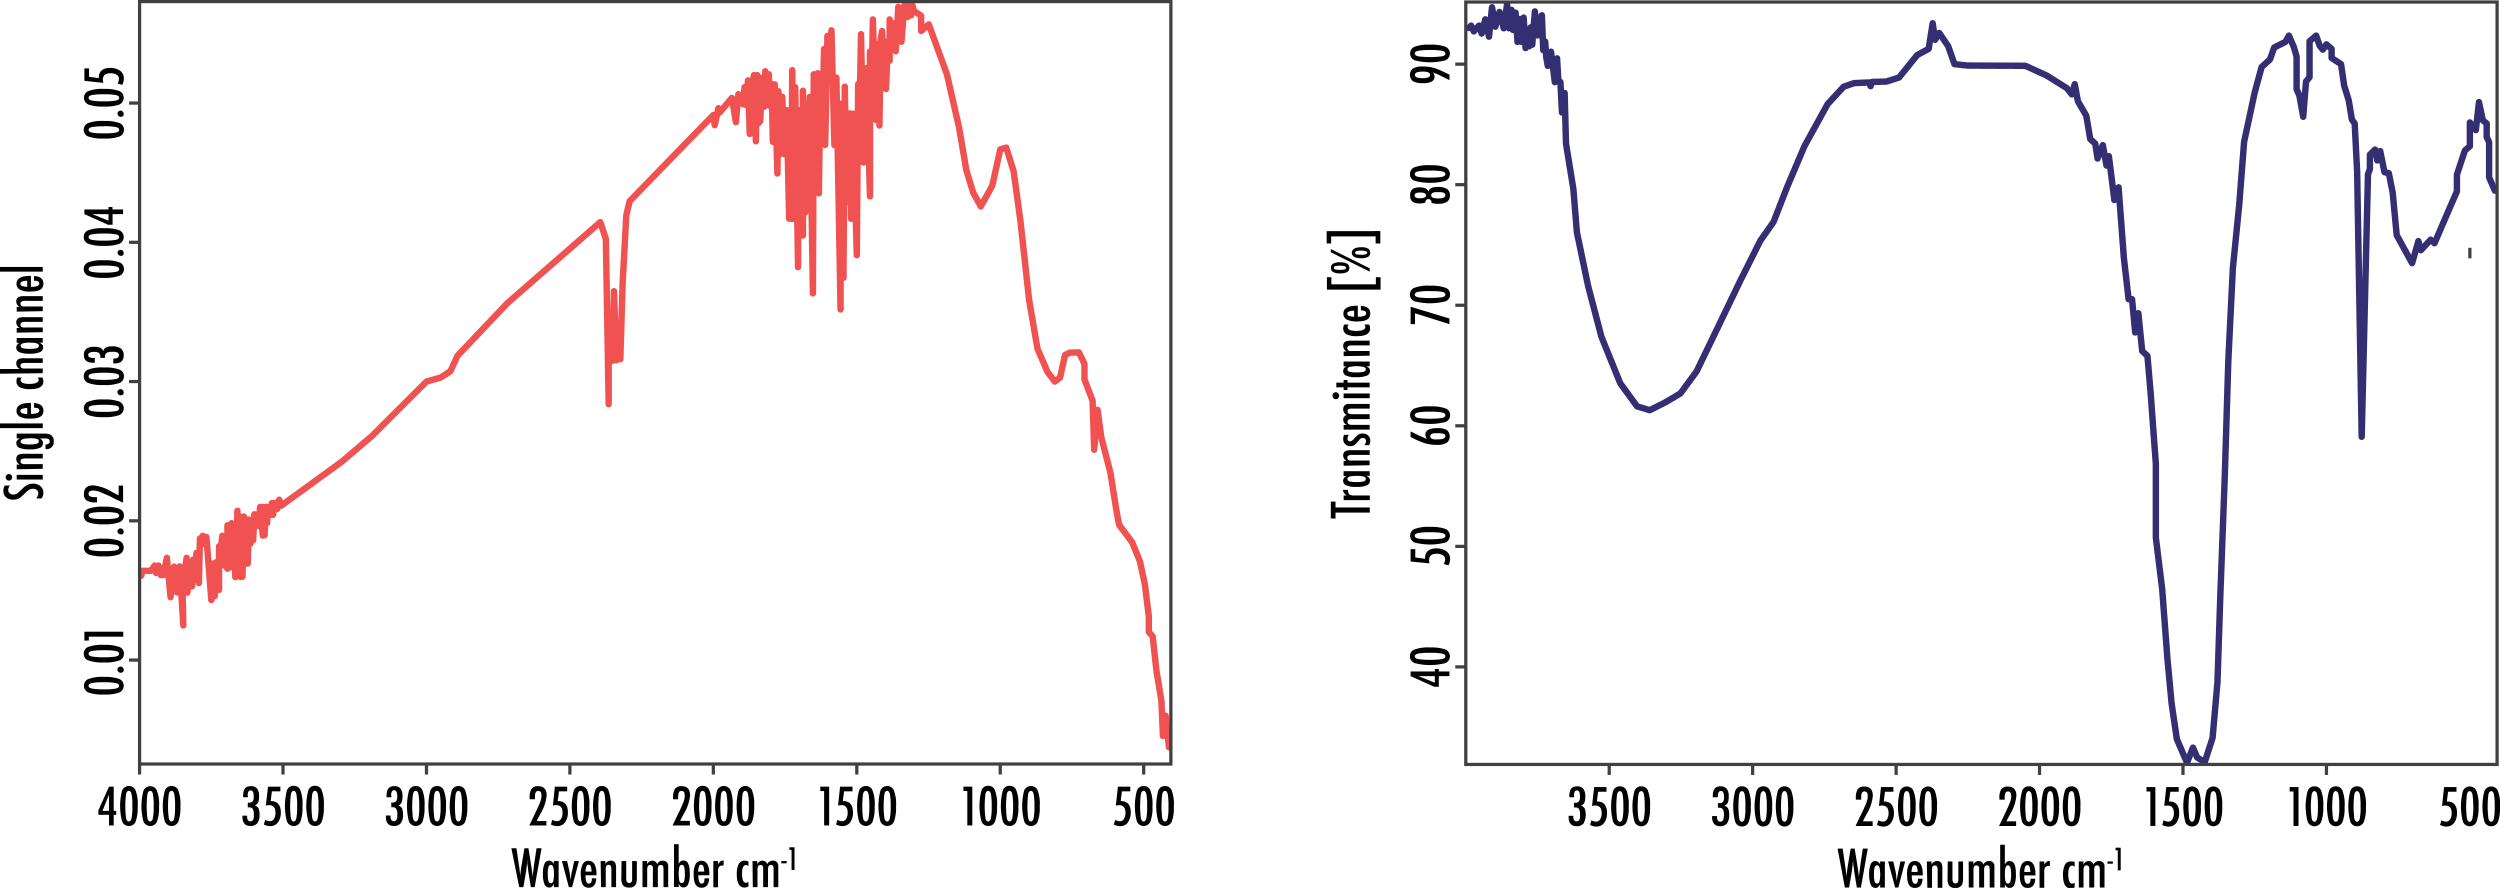 <svg id="Layer_1" data-name="Layer 1" xmlns="http://www.w3.org/2000/svg" viewBox="0 0 532.68 189.19"><defs><style>.cls-1{fill:#010101;}.cls-2,.cls-3,.cls-4{fill:none;}.cls-2{stroke:#404040;stroke-miterlimit:10;stroke-width:0.69px;}.cls-3{stroke:#f05151;}.cls-3,.cls-4{stroke-linecap:round;stroke-linejoin:round;stroke-width:1.37px;}.cls-4{stroke:#342f72;}</style></defs><path class="cls-1" d="M57.12,322.73h1v5.16h.53v.85h-.53V331h-1v-2.27H54.85v-.95Zm0,5.16v-3.48l-1.39,3.48Z" transform="translate(-33.89 -155.12)"/><path class="cls-1" d="M63.23,326.94a8.9,8.9,0,0,1-.43,3.22,1.48,1.48,0,0,1-1.45.95,1.46,1.46,0,0,1-1.44-1,12.72,12.72,0,0,1,0-6.56,1.56,1.56,0,0,1,2.83-.11A8.08,8.08,0,0,1,63.23,326.94Zm-1.14,0a13.67,13.67,0,0,0-.16-2.6c-.11-.48-.3-.71-.59-.71s-.48.23-.59.7a20.48,20.48,0,0,0,0,5.11c.11.47.31.71.59.71s.48-.24.58-.71A12.28,12.28,0,0,0,62.09,326.94Z" transform="translate(-33.89 -155.12)"/><path class="cls-1" d="M67.78,326.94a8.9,8.9,0,0,1-.43,3.22,1.57,1.57,0,0,1-2.89,0,12.72,12.72,0,0,1,0-6.56,1.56,1.56,0,0,1,2.83-.11A8.08,8.08,0,0,1,67.78,326.94Zm-1.14,0a13.67,13.67,0,0,0-.16-2.6c-.11-.48-.3-.71-.59-.71s-.47.23-.59.7a20.48,20.48,0,0,0,0,5.11c.12.47.31.71.59.71s.48-.24.58-.71A12.28,12.28,0,0,0,66.64,326.94Z" transform="translate(-33.89 -155.12)"/><path class="cls-1" d="M72.33,326.94a8.68,8.68,0,0,1-.43,3.22,1.57,1.57,0,0,1-2.89,0,12.72,12.72,0,0,1,0-6.56,1.46,1.46,0,0,1,1.44-1,1.49,1.49,0,0,1,1.4.85A8.28,8.28,0,0,1,72.33,326.94Zm-1.14,0a13.67,13.67,0,0,0-.16-2.6c-.11-.48-.3-.71-.59-.71s-.47.23-.59.7a20.48,20.48,0,0,0,0,5.11c.12.47.31.71.59.71s.48-.24.58-.71A12.28,12.28,0,0,0,71.19,326.94Z" transform="translate(-33.89 -155.12)"/><path class="cls-1" d="M56.08,299.35a8.9,8.9,0,0,1,3.22.43,1.58,1.58,0,0,1,0,2.9,8.88,8.88,0,0,1-3.28.42,8.92,8.92,0,0,1-3.28-.42,1.57,1.57,0,0,1-.12-2.84A8.16,8.16,0,0,1,56.08,299.35Zm0,1.14a13.67,13.67,0,0,0-2.6.16c-.48.11-.71.3-.71.59s.23.48.7.59A14.23,14.23,0,0,0,56,302a14.29,14.29,0,0,0,2.56-.16c.47-.11.7-.31.7-.59s-.23-.48-.7-.58A12.28,12.28,0,0,0,56.08,300.49Z" transform="translate(-33.89 -155.12)"/><path class="cls-1" d="M58.91,297.8a.63.63,0,0,1,.2-.46.62.62,0,0,1,.46-.19.63.63,0,0,1,.47.19.66.66,0,0,1,.19.47.75.75,0,0,1,0,.26.77.77,0,0,1-.14.21.6.6,0,0,1-.21.14.58.58,0,0,1-.26.05.64.64,0,0,1-.47-.19A.65.65,0,0,1,58.91,297.8Z" transform="translate(-33.89 -155.12)"/><path class="cls-1" d="M56.08,292.53a8.68,8.68,0,0,1,3.22.43,1.47,1.47,0,0,1,1,1.44,1.49,1.49,0,0,1-1,1.45,8.88,8.88,0,0,1-3.28.42,8.92,8.92,0,0,1-3.28-.42,1.46,1.46,0,0,1-1-1.44,1.49,1.49,0,0,1,.84-1.4A8.37,8.37,0,0,1,56.08,292.53Zm0,1.14a13.67,13.67,0,0,0-2.6.16c-.48.1-.71.3-.71.58s.23.48.7.59a13.33,13.33,0,0,0,2.55.16,13.38,13.38,0,0,0,2.56-.16c.47-.11.7-.31.7-.59s-.23-.47-.7-.58A12.51,12.51,0,0,0,56.08,293.67Z" transform="translate(-33.89 -155.12)"/><path class="cls-1" d="M51.87,291.61v-1.89h8.28v1.06H52.82v.83Z" transform="translate(-33.89 -155.12)"/><path class="cls-1" d="M56.08,269.91a8.9,8.9,0,0,1,3.22.43,1.58,1.58,0,0,1,0,2.9,8.88,8.88,0,0,1-3.28.42,8.92,8.92,0,0,1-3.28-.42,1.57,1.57,0,0,1-.12-2.84A8.16,8.16,0,0,1,56.08,269.91Zm0,1.14a13.67,13.67,0,0,0-2.6.16c-.48.11-.71.3-.71.59s.23.48.7.59a14.23,14.23,0,0,0,2.55.16,14.29,14.29,0,0,0,2.56-.16c.47-.11.7-.31.7-.59s-.23-.48-.7-.58A12.28,12.28,0,0,0,56.08,271.05Z" transform="translate(-33.89 -155.12)"/><path class="cls-1" d="M58.91,268.36a.63.63,0,0,1,.2-.46.62.62,0,0,1,.46-.19.63.63,0,0,1,.47.19.66.66,0,0,1,.19.47.75.75,0,0,1,0,.26.77.77,0,0,1-.14.21.6.6,0,0,1-.21.14.58.58,0,0,1-.26,0,.64.64,0,0,1-.47-.19A.65.65,0,0,1,58.91,268.36Z" transform="translate(-33.89 -155.12)"/><path class="cls-1" d="M56.08,263.09a8.68,8.68,0,0,1,3.22.43,1.47,1.47,0,0,1,1,1.44,1.49,1.49,0,0,1-1,1.45,8.88,8.88,0,0,1-3.28.42,8.92,8.92,0,0,1-3.28-.42,1.46,1.46,0,0,1-1-1.44,1.49,1.49,0,0,1,.84-1.4A8.37,8.37,0,0,1,56.08,263.09Zm0,1.14a13.67,13.67,0,0,0-2.6.16c-.48.1-.71.3-.71.58s.23.48.7.59a13.33,13.33,0,0,0,2.55.16,13.38,13.38,0,0,0,2.56-.16c.47-.11.7-.31.7-.59s-.23-.47-.7-.58A12.51,12.51,0,0,0,56.08,264.23Z" transform="translate(-33.89 -155.12)"/><path class="cls-1" d="M54.56,261.07v1.09h-.32a3.24,3.24,0,0,1-1.91-.41,1.57,1.57,0,0,1-.56-1.38c0-1.22.67-1.83,2-1.83a9.39,9.39,0,0,1,3.94,1.37l1.24.66.06,0,.16.07v-2.05h.95v3.64l-.81-.38c-.4-.19-1-.45-1.63-.79s-1.11-.52-1.53-.7-.76-.34-1-.43a4.06,4.06,0,0,0-1.39-.29c-.69,0-1,.23-1,.71s.42.69,1.27.69h.56Z" transform="translate(-33.89 -155.12)"/><path class="cls-1" d="M56.08,240.24a8.9,8.9,0,0,1,3.22.43,1.57,1.57,0,0,1,0,2.89A8.62,8.62,0,0,1,56,244a8.66,8.66,0,0,1-3.28-.43,1.56,1.56,0,0,1-.12-2.83A8.16,8.16,0,0,1,56.08,240.24Zm0,1.14a13.67,13.67,0,0,0-2.6.16c-.48.11-.71.3-.71.59s.23.47.7.59a14.23,14.23,0,0,0,2.55.16,14.29,14.29,0,0,0,2.56-.16c.47-.12.7-.31.7-.59s-.23-.48-.7-.58A12.28,12.28,0,0,0,56.08,241.38Z" transform="translate(-33.89 -155.12)"/><path class="cls-1" d="M58.91,238.69a.63.63,0,0,1,.2-.46.62.62,0,0,1,.46-.19.63.63,0,0,1,.47.19.66.66,0,0,1,.19.47.75.75,0,0,1,0,.26.77.77,0,0,1-.14.21.6.6,0,0,1-.21.14.58.58,0,0,1-.26.05.64.64,0,0,1-.47-.19A.65.65,0,0,1,58.91,238.69Z" transform="translate(-33.89 -155.12)"/><path class="cls-1" d="M56.08,233.42a8.68,8.68,0,0,1,3.22.43,1.47,1.47,0,0,1,1,1.44,1.49,1.49,0,0,1-1,1.45,8.88,8.88,0,0,1-3.28.42,8.92,8.92,0,0,1-3.28-.42,1.46,1.46,0,0,1-1-1.44,1.49,1.49,0,0,1,.84-1.4A8.37,8.37,0,0,1,56.08,233.42Zm0,1.13a13.42,13.42,0,0,0-2.6.17c-.48.1-.71.3-.71.58s.23.48.7.59a13.33,13.33,0,0,0,2.55.16,13.38,13.38,0,0,0,2.56-.16c.47-.11.7-.31.7-.59s-.23-.47-.7-.58A12.28,12.28,0,0,0,56.08,234.55Z" transform="translate(-33.89 -155.12)"/><path class="cls-1" d="M54.09,231.35v1.06h-.22a4.38,4.38,0,0,1-.95-.09,1.56,1.56,0,0,1-.65-.3,1.08,1.08,0,0,1-.38-.51,2,2,0,0,1-.12-.74,1.61,1.61,0,0,1,.51-1.33,2.6,2.6,0,0,1,1.64-.42,3.33,3.33,0,0,1,1.33.19,1.34,1.34,0,0,1,.63.72,1.33,1.33,0,0,1,.61-.79,3,3,0,0,1,1.33-.22,2.9,2.9,0,0,1,1.84.47,1.77,1.77,0,0,1,.59,1.47c0,1.14-.65,1.7-2,1.7h-.22v-1.05h.27a1.16,1.16,0,0,0,.68-.18.62.62,0,0,0,.25-.51.8.8,0,0,0-.08-.36.71.71,0,0,0-.27-.24,1.52,1.52,0,0,0-.48-.13,4.87,4.87,0,0,0-.72,0,2,2,0,0,0-1.09.23.86.86,0,0,0-.33.76.62.62,0,0,0,0,.13,1,1,0,0,0,0,.16h-1v-.16a1.1,1.1,0,0,0-.28-.88,1.75,1.75,0,0,0-1-.23c-.86,0-1.29.22-1.29.65s.36.65,1.1.65Z" transform="translate(-33.89 -155.12)"/><path class="cls-1" d="M34.9,258.57H36a1.66,1.66,0,0,0-.36.92.92.92,0,0,0,.31.72,1.09,1.09,0,0,0,.79.28,1.4,1.4,0,0,0,.75-.2,3.62,3.62,0,0,0,.42-.33c.18-.16.39-.36.64-.61a5.34,5.34,0,0,1,1.19-.93,2.73,2.73,0,0,1,1.2-.24,2.31,2.31,0,0,1,1.58.54,1.76,1.76,0,0,1,.61,1.39,2,2,0,0,1-.39,1.22H41.61a1.92,1.92,0,0,0,.44-1.09.86.86,0,0,0-.31-.71,1.22,1.22,0,0,0-.82-.26,1.68,1.68,0,0,0-.81.2,3.3,3.3,0,0,0-.39.28c-.15.13-.32.28-.5.46s-.53.52-.74.7a3.67,3.67,0,0,1-.56.42,2.52,2.52,0,0,1-1.19.25,2.2,2.2,0,0,1-1.54-.5,1.73,1.73,0,0,1-.58-1.37A2.44,2.44,0,0,1,34.9,258.57Z" transform="translate(-33.89 -155.12)"/><path class="cls-1" d="M35.09,256.81a.66.66,0,0,1,.21-.48.64.64,0,0,1,.49-.2.68.68,0,0,1,.69.69.66.66,0,0,1-.2.5.69.69,0,0,1-.5.2.63.63,0,0,1-.48-.21A.69.69,0,0,1,35.09,256.81Zm2.36.49v-1H43v1Z" transform="translate(-33.89 -155.12)"/><path class="cls-1" d="M37.45,255.11v-1h.64a1.32,1.32,0,0,1-.73-1.14,1,1,0,0,1,.53-1,3,3,0,0,1,1.17-.16H43v1H39.29a1.66,1.66,0,0,0-.79.14.48.48,0,0,0-.24.46.67.67,0,0,0,.06.3.46.46,0,0,0,.2.19,1,1,0,0,0,.36.11,2.7,2.7,0,0,0,.54,0H43v1Z" transform="translate(-33.89 -155.12)"/><path class="cls-1" d="M37.45,248.51v-1h5.74a3.33,3.33,0,0,1,1.42.21,1.52,1.52,0,0,1,.73,1.5,1.58,1.58,0,0,1-.42,1.17,1.55,1.55,0,0,1-1.16.43h-.17v-1c.59,0,.89-.22.89-.66a.51.51,0,0,0-.23-.48,1.75,1.75,0,0,0-.85-.14H42.33a1.08,1.08,0,0,1,.09,2,5.11,5.11,0,0,1-2.12.33,6,6,0,0,1-2.24-.31,1.07,1.07,0,0,1-.7-1,.91.91,0,0,1,.17-.56,2.08,2.08,0,0,1,.59-.45Zm2.83,0c-1.32,0-2,.23-2,.68q0,.33.45.48a5,5,0,0,0,1.44.15,5.79,5.79,0,0,0,1.54-.15.57.57,0,0,0,.45-.54.49.49,0,0,0-.41-.49A5.25,5.25,0,0,0,40.28,248.5Z" transform="translate(-33.89 -155.12)"/><path class="cls-1" d="M33.89,246.34v-1H43v1Z" transform="translate(-33.89 -155.12)"/><path class="cls-1" d="M41.14,242v-1c1.3.08,2,.62,2,1.61a1.65,1.65,0,0,1-.16.77,1.32,1.32,0,0,1-.52.53,2.66,2.66,0,0,1-.88.31,7.93,7.93,0,0,1-1.28.09,4.41,4.41,0,0,1-2.18-.41,1.36,1.36,0,0,1-.71-1.26c0-1.12,1-1.67,2.94-1.67h.13v2.34c1.19,0,1.78-.24,1.78-.71S41.85,242,41.14,242Zm-1.45.05a4,4,0,0,0-1.15.2.49.49,0,0,0,0,.9,3.71,3.71,0,0,0,1.15.2Z" transform="translate(-33.89 -155.12)"/><path class="cls-1" d="M37.56,235.56h1a.62.62,0,0,0-.26.51c0,.57.61.85,1.83.85s2-.28,2-.84a.9.9,0,0,0-.21-.52h1a1.79,1.79,0,0,1,.21.83c0,1.1-.93,1.65-2.81,1.65a4.63,4.63,0,0,1-2.21-.41,1.36,1.36,0,0,1-.71-1.27A1.79,1.79,0,0,1,37.56,235.56Z" transform="translate(-33.89 -155.12)"/><path class="cls-1" d="M33.89,234.75v-1h4.2a1.31,1.31,0,0,1-.73-1.14,1,1,0,0,1,.53-1,2.81,2.81,0,0,1,1.17-.16H43v1H39.29a1.68,1.68,0,0,0-.79.13.48.48,0,0,0-.24.46.67.67,0,0,0,.06.3.46.46,0,0,0,.2.19,1,1,0,0,0,.36.11,2.7,2.7,0,0,0,.54,0H43v1Z" transform="translate(-33.89 -155.12)"/><path class="cls-1" d="M37.45,227.14H43v1h-.72a1.7,1.7,0,0,1,.63.44.89.89,0,0,1,.17.58,1.05,1.05,0,0,1-.7,1,5.64,5.64,0,0,1-2.23.33,5.11,5.11,0,0,1-2.12-.33,1.06,1.06,0,0,1-.68-1,1.16,1.16,0,0,1,.72-1h-.63Zm2.76,2.31a5.82,5.82,0,0,0,1.53-.14.54.54,0,0,0,.43-.53c0-.23-.15-.39-.45-.5a5.42,5.42,0,0,0-1.49-.15,5.42,5.42,0,0,0-1.49.15c-.3.11-.45.27-.45.5a.54.54,0,0,0,.43.52A4.91,4.91,0,0,0,40.21,229.45Z" transform="translate(-33.89 -155.12)"/><path class="cls-1" d="M37.45,226v-1h.64a1.33,1.33,0,0,1-.73-1.14,1,1,0,0,1,.53-1,3,3,0,0,1,1.17-.16H43v1H39.29a1.66,1.66,0,0,0-.79.14.48.48,0,0,0-.24.46.62.62,0,0,0,.06.29.43.43,0,0,0,.2.2,1,1,0,0,0,.36.11,3.74,3.74,0,0,0,.54,0H43v1Z" transform="translate(-33.89 -155.12)"/><path class="cls-1" d="M37.45,221.52v-1h.64a1.32,1.32,0,0,1-.73-1.14,1,1,0,0,1,.53-1,3,3,0,0,1,1.17-.16H43v1H39.29a1.66,1.66,0,0,0-.79.14.48.48,0,0,0-.24.46.67.67,0,0,0,.06.3.46.46,0,0,0,.2.19,1,1,0,0,0,.36.11,2.7,2.7,0,0,0,.54,0H43v1Z" transform="translate(-33.89 -155.12)"/><path class="cls-1" d="M41.14,214.93v-1c1.3.08,2,.61,2,1.61a1.68,1.68,0,0,1-.16.77,1.32,1.32,0,0,1-.52.53,2.46,2.46,0,0,1-.88.3,6.85,6.85,0,0,1-1.28.1,4.41,4.41,0,0,1-2.18-.41,1.36,1.36,0,0,1-.71-1.27c0-1.11,1-1.66,2.94-1.66h.13v2.34c1.19,0,1.78-.24,1.78-.71S41.85,214.93,41.14,214.93Zm-1.45,0a3.71,3.71,0,0,0-1.15.2.49.49,0,0,0,0,.9,3.71,3.71,0,0,0,1.15.2Z" transform="translate(-33.89 -155.12)"/><path class="cls-1" d="M33.89,213v-1H43v1Z" transform="translate(-33.89 -155.12)"/><path class="cls-1" d="M142.85,335.86h1.08l.57,3.85.09.56c0,.31.07.59.09.85l.06.7a.25.25,0,0,1,0,.1s0,.1,0,.17l0-.26c0-.47.08-.9.13-1.3s.1-.75.16-1.09l.6-3.58h.86l.55,3.48c.09.52.15,1,.21,1.43s.1.86.14,1.26c0-.42.07-.83.12-1.22s.09-.78.14-1.16l.08-.55.48-3.24h1.07l-1.47,8.28H147l-.58-3.58a.54.54,0,0,1,0-.17c0-.11,0-.26-.06-.45l-.12-.82c0-.07,0-.17,0-.29s0-.3-.05-.49l0-.35c0,.09,0,.16,0,.22s0,.11,0,.15c0,.23,0,.42,0,.55s0,.21,0,.24l-.11.79c0,.18,0,.33-.06.43a.9.9,0,0,1,0,.19l-.61,3.58h-.89Z" transform="translate(-33.89 -155.12)"/><path class="cls-1" d="M152.92,338.59v5.55h-1v-.71a1.89,1.89,0,0,1-.44.63,1,1,0,0,1-.58.17,1.06,1.06,0,0,1-1-.71,5.55,5.55,0,0,1-.33-2.22,5.11,5.11,0,0,1,.33-2.12,1,1,0,0,1,1-.68,1.16,1.16,0,0,1,1,.72v-.63Zm-2.31,2.75a5.82,5.82,0,0,0,.14,1.53.55.55,0,0,0,.53.44c.23,0,.39-.15.5-.45a7.48,7.48,0,0,0,0-3c-.11-.3-.27-.45-.5-.45a.53.53,0,0,0-.52.43A4.83,4.83,0,0,0,150.61,341.34Z" transform="translate(-33.89 -155.12)"/><path class="cls-1" d="M153.62,338.59h1.1l.4,1.76c.08.36.15.74.21,1.13s.1.84.14,1.31a1.88,1.88,0,0,0,0-.19l.12-.83c0-.31.14-.79.28-1.42l.37-1.76h1l-1.45,5.55h-.69Z" transform="translate(-33.89 -155.12)"/><path class="cls-1" d="M160,342.27h.95c-.07,1.31-.61,2-1.61,2a1.61,1.61,0,0,1-.76-.17,1.3,1.3,0,0,1-.53-.51,2.58,2.58,0,0,1-.31-.89,6.74,6.74,0,0,1-.1-1.27,4.5,4.5,0,0,1,.41-2.18,1.35,1.35,0,0,1,1.27-.71c1.11,0,1.67,1,1.67,2.94v.13h-2.35c0,1.19.24,1.78.71,1.78S160,343,160,342.27Zm-.06-1.44a3.58,3.58,0,0,0-.2-1.15.48.48,0,0,0-.9,0,3.9,3.9,0,0,0-.2,1.15Z" transform="translate(-33.89 -155.12)"/><path class="cls-1" d="M161.87,338.59h1v.64a1.29,1.29,0,0,1,1.13-.73,1,1,0,0,1,1,.53,2.75,2.75,0,0,1,.16,1.16v3.95h-1v-3.71a1.87,1.87,0,0,0-.13-.8.5.5,0,0,0-.47-.24.65.65,0,0,0-.29.07.46.46,0,0,0-.2.19,1.09,1.09,0,0,0-.11.36,4.16,4.16,0,0,0,0,.54v3.59h-1Z" transform="translate(-33.89 -155.12)"/><path class="cls-1" d="M166.32,338.59h1v3.71a1.45,1.45,0,0,0,.16.74.52.52,0,0,0,.47.22.57.57,0,0,0,.49-.2,1.31,1.31,0,0,0,.14-.7v-3.77h1v3.32a4.44,4.44,0,0,1-.17,1.56,1.48,1.48,0,0,1-1.49.76,1.58,1.58,0,0,1-1.27-.45,2.42,2.42,0,0,1-.37-1.52Z" transform="translate(-33.89 -155.12)"/><path class="cls-1" d="M170.78,338.59h1v.69a1.27,1.27,0,0,1,1.12-.78,1,1,0,0,1,1,.78,1.25,1.25,0,0,1,1.15-.78,1.22,1.22,0,0,1,.9.31,1.25,1.25,0,0,1,.31.91v4.42h-1v-3.65a1.93,1.93,0,0,0-.12-.84.44.44,0,0,0-.44-.22.54.54,0,0,0-.51.22,2,2,0,0,0-.13.84v3.65h-1.06v-3.65a3.53,3.53,0,0,0,0-.5.92.92,0,0,0-.1-.33.39.39,0,0,0-.18-.18.74.74,0,0,0-.28-.05.55.55,0,0,0-.5.24,1.63,1.63,0,0,0-.15.82v3.65h-1Z" transform="translate(-33.89 -155.12)"/><path class="cls-1" d="M177.5,335h1v4.19a2.67,2.67,0,0,1,.22-.35,1.39,1.39,0,0,1,.22-.21.89.89,0,0,1,.56-.16,1.11,1.11,0,0,1,.61.16,1.21,1.21,0,0,1,.42.51,3.36,3.36,0,0,1,.25.87,9.21,9.21,0,0,1,.08,1.26,5.55,5.55,0,0,1-.33,2.22,1.06,1.06,0,0,1-1,.71,1,1,0,0,1-.59-.17,1.89,1.89,0,0,1-.44-.63v.71h-1Zm2.31,6.37a5.17,5.17,0,0,0-.15-1.54.53.53,0,0,0-.52-.43c-.23,0-.4.14-.5.44a8.11,8.11,0,0,0,0,3c.1.29.27.44.5.44a.54.54,0,0,0,.52-.43A4.87,4.87,0,0,0,179.81,341.4Z" transform="translate(-33.89 -155.12)"/><path class="cls-1" d="M184,342.27h1c-.07,1.31-.61,2-1.61,2a1.64,1.64,0,0,1-.76-.17,1.36,1.36,0,0,1-.53-.51,2.81,2.81,0,0,1-.31-.89,6.74,6.74,0,0,1-.1-1.27,4.5,4.5,0,0,1,.41-2.18,1.36,1.36,0,0,1,1.27-.71c1.11,0,1.67,1,1.67,2.94v.13h-2.35c0,1.19.24,1.78.71,1.78S184,343,184,342.27Zm-.06-1.44a4,4,0,0,0-.19-1.15.48.48,0,0,0-.46-.31.46.46,0,0,0-.45.31,3.9,3.9,0,0,0-.2,1.15Z" transform="translate(-33.89 -155.12)"/><path class="cls-1" d="M185.88,338.59h1v.69a2,2,0,0,1,.52-.62,1.44,1.44,0,0,1,.68-.2v1.07h-.18a1,1,0,0,0-.79.28,1.53,1.53,0,0,0-.23,1v3.36h-1Z" transform="translate(-33.89 -155.12)"/><path class="cls-1" d="M193.36,338.7v1a.64.64,0,0,0-.51-.26c-.57,0-.85.61-.85,1.84s.28,1.94.84,1.94a.9.9,0,0,0,.52-.21v1a1.68,1.68,0,0,1-.82.22c-1.11,0-1.66-.94-1.66-2.81a4.61,4.61,0,0,1,.41-2.21,1.37,1.37,0,0,1,1.27-.71A1.66,1.66,0,0,1,193.36,338.7Z" transform="translate(-33.89 -155.12)"/><path class="cls-1" d="M194.23,338.59h1v.69a1.25,1.25,0,0,1,1.12-.78,1,1,0,0,1,1,.78,1.28,1.28,0,0,1,1.16-.78,1.22,1.22,0,0,1,.9.31,1.25,1.25,0,0,1,.31.91v4.42h-1v-3.65a2,2,0,0,0-.11-.84.44.44,0,0,0-.44-.22.54.54,0,0,0-.51.22,2,2,0,0,0-.13.84v3.65H196.5v-3.65a3.53,3.53,0,0,0,0-.5.92.92,0,0,0-.1-.33.39.39,0,0,0-.18-.18.78.78,0,0,0-.28-.05.54.54,0,0,0-.5.24,1.63,1.63,0,0,0-.15.82v3.65h-1Z" transform="translate(-33.89 -155.12)"/><path class="cls-1" d="M200.36,338.58h1.14v.49h-1.14Z" transform="translate(-33.89 -155.12)"/><path class="cls-1" d="M202.08,335.65h1.1v4.83h-.63v-4.27h-.47Z" transform="translate(-33.89 -155.12)"/><path class="cls-1" d="M56.08,210.58a8.68,8.68,0,0,1,3.22.43,1.47,1.47,0,0,1,1,1.44,1.49,1.49,0,0,1-1,1.45,8.88,8.88,0,0,1-3.28.42,8.92,8.92,0,0,1-3.28-.42,1.47,1.47,0,0,1-1-1.44,1.49,1.49,0,0,1,.84-1.4A8.37,8.37,0,0,1,56.08,210.58Zm0,1.13a13.42,13.42,0,0,0-2.6.17c-.48.1-.71.3-.71.58s.23.48.7.59a13.33,13.33,0,0,0,2.55.16,13.38,13.38,0,0,0,2.56-.16c.47-.11.7-.31.7-.59s-.23-.47-.7-.58A12.28,12.28,0,0,0,56.08,211.71Z" transform="translate(-33.89 -155.12)"/><path class="cls-1" d="M58.91,209a.65.65,0,0,1,.2-.46.66.66,0,0,1,.93,0,.67.67,0,0,1,.19.47.75.75,0,0,1,0,.26.77.77,0,0,1-.14.21.8.8,0,0,1-.21.15.75.75,0,0,1-.26,0,.67.67,0,0,1-.66-.68Z" transform="translate(-33.89 -155.12)"/><path class="cls-1" d="M56.08,203.75a8.68,8.68,0,0,1,3.22.43,1.57,1.57,0,0,1,0,2.89,8.62,8.62,0,0,1-3.28.43,8.66,8.66,0,0,1-3.28-.43,1.46,1.46,0,0,1-1-1.44,1.5,1.5,0,0,1,.84-1.4A8.37,8.37,0,0,1,56.08,203.75Zm0,1.14a13.67,13.67,0,0,0-2.6.16c-.48.11-.71.3-.71.59s.23.47.7.59a14.23,14.23,0,0,0,2.55.16,14.29,14.29,0,0,0,2.56-.16c.47-.12.7-.31.7-.59s-.23-.48-.7-.58A11.58,11.58,0,0,0,56.08,204.89Z" transform="translate(-33.89 -155.12)"/><path class="cls-1" d="M51.87,200.75v-1H57v-.53h.85v.53h2.27v1H57.88V203h-1Zm5.16,0H53.55L57,202.14Z" transform="translate(-33.89 -155.12)"/><path class="cls-1" d="M56.08,180.9a8.68,8.68,0,0,1,3.22.43,1.47,1.47,0,0,1,1,1.44,1.49,1.49,0,0,1-1,1.45,8.88,8.88,0,0,1-3.28.42,8.92,8.92,0,0,1-3.28-.42,1.46,1.46,0,0,1-1-1.44,1.49,1.49,0,0,1,.84-1.4A8.37,8.37,0,0,1,56.08,180.9Zm0,1.14a13.67,13.67,0,0,0-2.6.16c-.48.1-.71.3-.71.58s.23.48.7.59a13.33,13.33,0,0,0,2.55.16,13.38,13.38,0,0,0,2.56-.16c.47-.11.7-.31.7-.59s-.23-.47-.7-.58A12.51,12.51,0,0,0,56.08,182Z" transform="translate(-33.89 -155.12)"/><path class="cls-1" d="M58.91,179.34a.69.69,0,0,1,.66-.65.67.67,0,0,1,.66.66.71.71,0,0,1,0,.26.83.83,0,0,1-.14.22.77.77,0,0,1-.21.14.75.75,0,0,1-.26.05.65.65,0,0,1-.66-.68Z" transform="translate(-33.89 -155.12)"/><path class="cls-1" d="M56.08,174.07a8.9,8.9,0,0,1,3.22.43,1.58,1.58,0,0,1,0,2.9,8.88,8.88,0,0,1-3.28.42,8.92,8.92,0,0,1-3.28-.42,1.57,1.57,0,0,1-.12-2.84A8.16,8.16,0,0,1,56.08,174.07Zm0,1.14a14.59,14.59,0,0,0-2.6.16c-.48.11-.71.3-.71.59s.23.48.7.59a14.23,14.23,0,0,0,2.55.16,14.29,14.29,0,0,0,2.56-.16c.47-.11.7-.31.7-.59s-.23-.48-.7-.58A12.28,12.28,0,0,0,56.08,175.21Z" transform="translate(-33.89 -155.12)"/><path class="cls-1" d="M51.87,172.34V169.7h1v1.79l2.08.27v-.14a2.21,2.21,0,0,1,.16-.87,1.59,1.59,0,0,1,.45-.63,2.09,2.09,0,0,1,.74-.39,3.47,3.47,0,0,1,1-.14,3.56,3.56,0,0,1,2.19.61,2,2,0,0,1,.79,1.68,3,3,0,0,1-.34,1.32l-1-.28a2.17,2.17,0,0,0,.3-1,1,1,0,0,0-.49-.87,2.51,2.51,0,0,0-1.34-.32c-1.07,0-1.6.45-1.6,1.37a2.73,2.73,0,0,0,.1.68Z" transform="translate(-33.89 -155.12)"/><path class="cls-1" d="M86.76,325H85.69v-.22a4.33,4.33,0,0,1,.1-1,1.69,1.69,0,0,1,.29-.65,1.16,1.16,0,0,1,.52-.38,2,2,0,0,1,.74-.12,1.62,1.62,0,0,1,1.33.51,2.6,2.6,0,0,1,.42,1.64,3.33,3.33,0,0,1-.19,1.33,1.29,1.29,0,0,1-.73.63,1.32,1.32,0,0,1,.8.61,3,3,0,0,1,.22,1.33,2.9,2.9,0,0,1-.47,1.84,1.77,1.77,0,0,1-1.47.59c-1.14,0-1.71-.65-1.71-2V329a.54.54,0,0,1,0-.08h1a1,1,0,0,0,0,.16c0,.05,0,.08,0,.11a1.17,1.17,0,0,0,.19.68.61.61,0,0,0,.51.25.62.62,0,0,0,.6-.35,1.84,1.84,0,0,0,.13-.48,4.87,4.87,0,0,0,0-.72,2,2,0,0,0-.23-1.09.86.86,0,0,0-.76-.33h-.13l-.16,0v-1h.15a1.08,1.08,0,0,0,.88-.28,1.66,1.66,0,0,0,.23-1.05c0-.86-.21-1.29-.64-1.29s-.65.37-.65,1.1Z" transform="translate(-33.89 -155.12)"/><path class="cls-1" d="M91,322.73h2.63v1H91.83l-.27,2.08h.13a2.14,2.14,0,0,1,.87.16,1.69,1.69,0,0,1,.64.45,2.09,2.09,0,0,1,.39.74,3.48,3.48,0,0,1,.13,1,3.56,3.56,0,0,1-.6,2.19,2,2,0,0,1-1.69.79,3,3,0,0,1-1.31-.34l.27-1a2.24,2.24,0,0,0,1,.3,1,1,0,0,0,.86-.49,2.42,2.42,0,0,0,.33-1.34c0-1.07-.46-1.6-1.37-1.6a2.66,2.66,0,0,0-.68.1Z" transform="translate(-33.89 -155.12)"/><path class="cls-1" d="M98.34,326.94a8.68,8.68,0,0,1-.43,3.22,1.47,1.47,0,0,1-1.44.95,1.49,1.49,0,0,1-1.45-1,13,13,0,0,1,0-6.56,1.46,1.46,0,0,1,1.44-1,1.48,1.48,0,0,1,1.4.85A8.28,8.28,0,0,1,98.34,326.94Zm-1.14,0a13.67,13.67,0,0,0-.16-2.6c-.1-.48-.3-.71-.58-.71s-.48.23-.59.7a20.48,20.48,0,0,0,0,5.11c.11.47.31.71.59.71s.47-.24.58-.71A12.51,12.51,0,0,0,97.2,326.94Z" transform="translate(-33.89 -155.12)"/><path class="cls-1" d="M102.89,326.94a8.68,8.68,0,0,1-.43,3.22,1.47,1.47,0,0,1-1.44.95,1.49,1.49,0,0,1-1.45-1,13,13,0,0,1,0-6.56,1.46,1.46,0,0,1,1.44-1,1.48,1.48,0,0,1,1.4.85A8.28,8.28,0,0,1,102.89,326.94Zm-1.14,0a13.67,13.67,0,0,0-.16-2.6c-.1-.48-.3-.71-.58-.71s-.48.23-.59.7a20.48,20.48,0,0,0,0,5.11c.11.47.31.71.59.71s.47-.24.58-.71A12.51,12.51,0,0,0,101.75,326.94Z" transform="translate(-33.89 -155.12)"/><path class="cls-1" d="M117.32,325h-1.06v-.22a4.38,4.38,0,0,1,.09-1,1.56,1.56,0,0,1,.3-.65,1.08,1.08,0,0,1,.51-.38,2.11,2.11,0,0,1,.75-.12,1.63,1.63,0,0,1,1.33.51,2.67,2.67,0,0,1,.41,1.64,3.33,3.33,0,0,1-.19,1.33,1.27,1.27,0,0,1-.72.63,1.39,1.39,0,0,1,.8.61,3.1,3.1,0,0,1,.22,1.33,2.89,2.89,0,0,1-.48,1.84,1.77,1.77,0,0,1-1.47.59c-1.13,0-1.7-.65-1.7-2v-.22h1c0,.06,0,.12,0,.16v.11a1.16,1.16,0,0,0,.18.68.63.63,0,0,0,.51.25.8.8,0,0,0,.36-.08.64.64,0,0,0,.24-.27,1.83,1.83,0,0,0,.14-.48,7.06,7.06,0,0,0,0-.72,2,2,0,0,0-.23-1.09.85.85,0,0,0-.76-.33h-.13l-.16,0v-1h.16a1.1,1.1,0,0,0,.88-.28,1.72,1.72,0,0,0,.23-1.05c0-.86-.22-1.29-.65-1.29s-.65.37-.65,1.1Z" transform="translate(-33.89 -155.12)"/><path class="cls-1" d="M124.35,326.94a8.94,8.94,0,0,1-.42,3.22,1.58,1.58,0,0,1-2.9,0,13,13,0,0,1,0-6.56,1.49,1.49,0,0,1,1.45-1,1.47,1.47,0,0,1,1.39.85A8.28,8.28,0,0,1,124.35,326.94Zm-1.13,0a14.59,14.59,0,0,0-.16-2.6c-.11-.48-.31-.71-.59-.71s-.48.23-.59.7a20.48,20.48,0,0,0,0,5.11c.11.47.31.71.59.71s.47-.24.58-.71A12.28,12.28,0,0,0,123.22,326.94Z" transform="translate(-33.89 -155.12)"/><path class="cls-1" d="M128.91,326.94a8.9,8.9,0,0,1-.43,3.22,1.58,1.58,0,0,1-2.9,0,13,13,0,0,1,0-6.56,1.49,1.49,0,0,1,1.45-1,1.47,1.47,0,0,1,1.39.85A8.24,8.24,0,0,1,128.91,326.94Zm-1.14,0a14.59,14.59,0,0,0-.16-2.6c-.11-.48-.31-.71-.59-.71s-.48.23-.59.7a20.48,20.48,0,0,0,0,5.11c.11.47.31.71.59.71s.47-.24.58-.71A12.28,12.28,0,0,0,127.77,326.94Z" transform="translate(-33.89 -155.12)"/><path class="cls-1" d="M133.46,326.94a8.9,8.9,0,0,1-.43,3.22,1.58,1.58,0,0,1-2.9,0,13,13,0,0,1,0-6.56,1.49,1.49,0,0,1,1.45-1,1.47,1.47,0,0,1,1.39.85A8.24,8.24,0,0,1,133.46,326.94Zm-1.14,0a14.59,14.59,0,0,0-.16-2.6c-.11-.48-.31-.71-.59-.71s-.48.23-.59.7a20.48,20.48,0,0,0,0,5.11c.11.47.31.71.59.71s.47-.24.58-.71A12.28,12.28,0,0,0,132.32,326.94Z" transform="translate(-33.89 -155.12)"/><path class="cls-1" d="M147.84,325.42h-1.09v-.32a3.33,3.33,0,0,1,.4-1.91,1.6,1.6,0,0,1,1.39-.56c1.22,0,1.83.67,1.83,2A9.53,9.53,0,0,1,149,328.6l-.66,1.24,0,.06-.08.16h2.05V331h-3.64c.07-.13.19-.4.39-.81l.78-1.63c.29-.6.52-1.11.71-1.53s.34-.76.43-1a4.31,4.31,0,0,0,.29-1.39c0-.69-.24-1-.71-1s-.69.42-.69,1.27v.56Z" transform="translate(-33.89 -155.12)"/><path class="cls-1" d="M152.11,322.73h2.63v1H153l-.27,2.08h.13a2.14,2.14,0,0,1,.87.16,1.59,1.59,0,0,1,.63.45,2,2,0,0,1,.4.74,3.87,3.87,0,0,1,.13,1,3.5,3.5,0,0,1-.61,2.19,2,2,0,0,1-1.68.79,3,3,0,0,1-1.32-.34l.28-1a2.24,2.24,0,0,0,1,.3,1,1,0,0,0,.87-.49,2.42,2.42,0,0,0,.32-1.34c0-1.07-.45-1.6-1.36-1.6a2.74,2.74,0,0,0-.69.1Z" transform="translate(-33.89 -155.12)"/><path class="cls-1" d="M159.47,326.94a8.68,8.68,0,0,1-.43,3.22,1.57,1.57,0,0,1-2.89,0,12.72,12.72,0,0,1,0-6.56,1.46,1.46,0,0,1,1.44-1,1.48,1.48,0,0,1,1.4.85A8.28,8.28,0,0,1,159.47,326.94Zm-1.14,0a13.67,13.67,0,0,0-.16-2.6c-.11-.48-.3-.71-.58-.71s-.48.23-.59.7a19.29,19.29,0,0,0,0,5.11c.11.47.3.71.59.71s.47-.24.58-.71A12.51,12.51,0,0,0,158.33,326.94Z" transform="translate(-33.89 -155.12)"/><path class="cls-1" d="M164,326.94a8.68,8.68,0,0,1-.43,3.22,1.57,1.57,0,0,1-2.89,0,12.72,12.72,0,0,1,0-6.56,1.46,1.46,0,0,1,1.44-1,1.48,1.48,0,0,1,1.4.85A8.28,8.28,0,0,1,164,326.94Zm-1.14,0a13.67,13.67,0,0,0-.16-2.6c-.11-.48-.3-.71-.58-.71s-.48.23-.59.7a20.48,20.48,0,0,0,0,5.11c.11.47.3.71.59.71s.47-.24.58-.71A12.51,12.51,0,0,0,162.88,326.94Z" transform="translate(-33.89 -155.12)"/><path class="cls-1" d="M178.41,325.42h-1.1v-.32a3.31,3.31,0,0,1,.41-1.91,1.57,1.57,0,0,1,1.38-.56c1.22,0,1.83.67,1.83,2a9.39,9.39,0,0,1-1.37,3.94l-.66,1.24,0,.06-.07.16h2.05V331H177.2l.38-.81c.19-.4.45-.95.79-1.63s.52-1.11.71-1.53.33-.76.43-1a4.27,4.27,0,0,0,.28-1.39c0-.69-.23-1-.71-1s-.69.42-.69,1.27v.56Z" transform="translate(-33.89 -155.12)"/><path class="cls-1" d="M185.48,326.94a8.68,8.68,0,0,1-.43,3.22,1.47,1.47,0,0,1-1.44.95,1.49,1.49,0,0,1-1.45-1,13,13,0,0,1,0-6.56,1.46,1.46,0,0,1,1.44-1,1.48,1.48,0,0,1,1.4.85A8.28,8.28,0,0,1,185.48,326.94Zm-1.13,0a13.42,13.42,0,0,0-.17-2.6c-.1-.48-.3-.71-.58-.71s-.48.23-.59.7a20.48,20.48,0,0,0,0,5.11c.11.47.31.71.59.71s.47-.24.58-.71A12.28,12.28,0,0,0,184.35,326.94Z" transform="translate(-33.89 -155.12)"/><path class="cls-1" d="M190,326.94a8.68,8.68,0,0,1-.43,3.22,1.47,1.47,0,0,1-1.44.95,1.49,1.49,0,0,1-1.45-1,13,13,0,0,1,0-6.56,1.57,1.57,0,0,1,2.84-.11A8.28,8.28,0,0,1,190,326.94Zm-1.13,0a13.42,13.42,0,0,0-.17-2.6c-.1-.48-.3-.71-.58-.71s-.48.23-.59.7a20.48,20.48,0,0,0,0,5.11c.11.47.31.71.59.71s.47-.24.58-.71A12.28,12.28,0,0,0,188.9,326.94Z" transform="translate(-33.89 -155.12)"/><path class="cls-1" d="M194.58,326.94a8.68,8.68,0,0,1-.43,3.22,1.47,1.47,0,0,1-1.44.95,1.49,1.49,0,0,1-1.45-1,13,13,0,0,1,0-6.56,1.57,1.57,0,0,1,2.84-.11A8.28,8.28,0,0,1,194.58,326.94Zm-1.13,0a13.42,13.42,0,0,0-.17-2.6c-.1-.48-.3-.71-.58-.71s-.48.23-.59.7a20.48,20.48,0,0,0,0,5.11c.11.47.31.71.59.71s.47-.24.58-.71A12.28,12.28,0,0,0,193.45,326.94Z" transform="translate(-33.89 -155.12)"/><path class="cls-1" d="M208.67,322.73h1.89V331h-1.07v-7.33h-.82Z" transform="translate(-33.89 -155.12)"/><path class="cls-1" d="M212.89,322.73h2.64v1h-1.79l-.27,2.08h.14a2.21,2.21,0,0,1,.87.16,1.59,1.59,0,0,1,.63.45,2.09,2.09,0,0,1,.39.74,3.47,3.47,0,0,1,.14,1,3.56,3.56,0,0,1-.61,2.19,2,2,0,0,1-1.68.79,3,3,0,0,1-1.32-.34l.28-1a2.17,2.17,0,0,0,1,.3,1,1,0,0,0,.87-.49,2.51,2.51,0,0,0,.32-1.34c0-1.07-.45-1.6-1.37-1.6a2.73,2.73,0,0,0-.68.1Z" transform="translate(-33.89 -155.12)"/><path class="cls-1" d="M220.26,326.94a8.9,8.9,0,0,1-.43,3.22,1.58,1.58,0,0,1-2.9,0,13,13,0,0,1,0-6.56,1.49,1.49,0,0,1,1.45-1,1.47,1.47,0,0,1,1.39.85A8.08,8.08,0,0,1,220.26,326.94Zm-1.14,0a14.59,14.59,0,0,0-.16-2.6c-.11-.48-.3-.71-.59-.71s-.48.23-.59.7a20.48,20.48,0,0,0,0,5.11c.11.47.31.71.59.71s.48-.24.58-.71A12.28,12.28,0,0,0,219.12,326.94Z" transform="translate(-33.89 -155.12)"/><path class="cls-1" d="M224.81,326.94a8.9,8.9,0,0,1-.43,3.22,1.58,1.58,0,0,1-2.9,0,13,13,0,0,1,0-6.56,1.49,1.49,0,0,1,1.45-1,1.47,1.47,0,0,1,1.39.85A8.08,8.08,0,0,1,224.81,326.94Zm-1.14,0a13.67,13.67,0,0,0-.16-2.6c-.11-.48-.3-.71-.59-.71s-.48.23-.59.7a20.48,20.48,0,0,0,0,5.11c.11.47.31.71.59.71s.48-.24.58-.71A12.28,12.28,0,0,0,223.67,326.94Z" transform="translate(-33.89 -155.12)"/><path class="cls-1" d="M239.17,322.73h1.89V331H240v-7.33h-.83Z" transform="translate(-33.89 -155.12)"/><path class="cls-1" d="M246.33,326.94a8.68,8.68,0,0,1-.43,3.22,1.47,1.47,0,0,1-1.44.95,1.49,1.49,0,0,1-1.45-1,13,13,0,0,1,0-6.56,1.46,1.46,0,0,1,1.44-1,1.48,1.48,0,0,1,1.4.85A8.28,8.28,0,0,1,246.33,326.94Zm-1.14,0a13.67,13.67,0,0,0-.16-2.6c-.1-.48-.3-.71-.58-.71s-.48.23-.59.7a20.48,20.48,0,0,0,0,5.11c.11.47.31.71.59.71s.47-.24.58-.71A12.51,12.51,0,0,0,245.19,326.94Z" transform="translate(-33.89 -155.12)"/><path class="cls-1" d="M250.88,326.94a8.68,8.68,0,0,1-.43,3.22,1.47,1.47,0,0,1-1.44.95,1.49,1.49,0,0,1-1.45-1,13,13,0,0,1,0-6.56,1.46,1.46,0,0,1,1.44-1,1.48,1.48,0,0,1,1.4.85A8.28,8.28,0,0,1,250.88,326.94Zm-1.13,0a13.42,13.42,0,0,0-.17-2.6c-.1-.48-.3-.71-.58-.71s-.48.23-.59.7a20.48,20.48,0,0,0,0,5.11c.11.47.31.71.59.71s.47-.24.58-.71A12.28,12.28,0,0,0,249.75,326.94Z" transform="translate(-33.89 -155.12)"/><path class="cls-1" d="M255.43,326.94a8.68,8.68,0,0,1-.43,3.22,1.47,1.47,0,0,1-1.44.95,1.49,1.49,0,0,1-1.45-1,13,13,0,0,1,0-6.56,1.57,1.57,0,0,1,2.84-.11A8.28,8.28,0,0,1,255.43,326.94Zm-1.13,0a13.42,13.42,0,0,0-.17-2.6c-.1-.48-.3-.71-.58-.71s-.48.23-.59.7a20.48,20.48,0,0,0,0,5.11c.11.47.31.71.59.71s.47-.24.58-.71A12.28,12.28,0,0,0,254.3,326.94Z" transform="translate(-33.89 -155.12)"/><path class="cls-1" d="M272.09,322.73h2.63v1h-1.78l-.27,2.08h.13a2.14,2.14,0,0,1,.87.16,1.59,1.59,0,0,1,.63.45,2,2,0,0,1,.4.74,4.16,4.16,0,0,1-.48,3.2,2,2,0,0,1-1.68.79,3,3,0,0,1-1.32-.34l.28-1a2.24,2.24,0,0,0,1,.3,1,1,0,0,0,.87-.49,2.42,2.42,0,0,0,.32-1.34c0-1.07-.45-1.6-1.36-1.6a2.74,2.74,0,0,0-.69.1Z" transform="translate(-33.89 -155.12)"/><path class="cls-1" d="M279.45,326.94a8.68,8.68,0,0,1-.43,3.22,1.57,1.57,0,0,1-2.89,0,12.72,12.72,0,0,1,0-6.56,1.46,1.46,0,0,1,1.44-1,1.48,1.48,0,0,1,1.4.85A8.28,8.28,0,0,1,279.45,326.94Zm-1.14,0a13.67,13.67,0,0,0-.16-2.6c-.11-.48-.3-.71-.58-.71s-.48.23-.59.7a20.48,20.48,0,0,0,0,5.11c.11.47.3.71.59.71s.47-.24.58-.71A12.51,12.51,0,0,0,278.31,326.94Z" transform="translate(-33.89 -155.12)"/><path class="cls-1" d="M284,326.94a8.68,8.68,0,0,1-.43,3.22,1.57,1.57,0,0,1-2.89,0,12.72,12.72,0,0,1,0-6.56,1.46,1.46,0,0,1,1.44-1,1.48,1.48,0,0,1,1.4.85A8.28,8.28,0,0,1,284,326.94Zm-1.14,0a13.67,13.67,0,0,0-.16-2.6c-.11-.48-.3-.71-.58-.71s-.48.23-.59.7a20.48,20.48,0,0,0,0,5.11c.11.47.3.71.59.71s.47-.24.58-.71A12.51,12.51,0,0,0,282.86,326.94Z" transform="translate(-33.89 -155.12)"/><line class="cls-2" x1="29.74" y1="165.03" x2="29.74" y2="162.8"/><line class="cls-2" x1="60.3" y1="165.03" x2="60.3" y2="162.8"/><line class="cls-2" x1="27.5" y1="140.64" x2="29.74" y2="140.64"/><line class="cls-2" x1="27.5" y1="110.97" x2="29.74" y2="110.97"/><line class="cls-2" x1="27.5" y1="81.3" x2="29.74" y2="81.3"/><line class="cls-2" x1="27.5" y1="51.63" x2="29.74" y2="51.63"/><line class="cls-2" x1="27.5" y1="21.96" x2="29.74" y2="21.96"/><line class="cls-2" x1="90.87" y1="165.03" x2="90.87" y2="162.8"/><line class="cls-2" x1="121.43" y1="165.03" x2="121.43" y2="162.8"/><line class="cls-2" x1="151.99" y1="165.03" x2="151.99" y2="162.8"/><line class="cls-2" x1="182.56" y1="165.03" x2="182.56" y2="162.8"/><line class="cls-2" x1="213.12" y1="165.03" x2="213.12" y2="162.8"/><line class="cls-2" x1="243.69" y1="165.03" x2="243.69" y2="162.8"/><polyline class="cls-3" points="30.08 122.68 30.41 121.62 32.13 121.62 32.95 120.5 33.24 122.07 33.77 120.5 34.25 122.52 34.81 121.1 34.81 122.52 35.56 118.86 36.34 127.25 37.09 120.73 37.76 126.25 38.28 120.69 39.06 133.26 38.8 121.06 39.44 121.03 39.77 118.86 39.92 126.28 40.37 120.91 40.93 124.94 41.15 119.24 41.67 123.56 41.86 117.82 42.38 124.23 42.6 114.72 42.94 115.88 43.2 114.16 43.39 115.92 43.98 114.42 45.03 127.85 45.03 120.06 45.74 127.03 45.96 119.83 46.67 125.69 46.67 116.4 47.01 117.26 47.38 114.16 47.98 120.62 48.12 114.16 48.46 121.17 48.46 111.93 48.98 120.91 49.35 111.48 49.35 120.8 49.99 117 50.14 122.97 50.36 117.48 50.59 108.83 50.73 117.59 51 110.03 51.26 122.93 51.26 111.37 51.67 122.89 51.97 110.06 52.26 118.86 52.45 110.66 52.79 120.09 53.05 110.7 53.38 115.84 53.57 112.04 53.94 115.1 54.2 109.58 54.5 112.08 54.84 110.66 55.02 112.04 55.43 108.01 55.99 114.13 55.99 108.01 56.37 114.05 56.66 108.01 56.93 111.44 57.08 108.01 57.48 109.76 57.93 107.19 58.16 109.69 58.53 107.19 59.05 108.46 59.5 106.48 59.91 107.75 72.85 98.35 79.27 92.88 90.87 81.3 93.88 80.45 95.97 79.11 97.46 75.83 108.06 64.64 127.9 47.33 129.09 50.91 129.69 86.12 129.69 66.86 130.49 76.87 130.82 62.05 131.33 76.76 131.66 70.33 132.17 76.53 132.67 60.2 133.45 45.82 134.16 42.86 151.99 24.51 152.29 26.67 153.07 23.05 153.33 23.99 155.94 20.86 156.8 26.04 157.32 20.07 158.37 22.23 158.63 18.58 159 22.38 159.37 17.13 159.75 28.54 160.12 19.18 160.64 16.01 161.05 30.1 161.35 16.01 161.65 26.23 161.98 16.79 161.98 25.82 162.39 16.57 162.88 22.72 163.06 15.19 163.55 18.62 163.81 15.82 164.07 22.57 164.41 17.87 164.67 30.22 165.08 17.98 165.64 36.97 165.86 19.44 166.38 32.79 166.68 20.63 167.2 32.86 167.65 23.47 168.14 46.59 168.14 27.2 168.55 46.63 168.81 14.96 169.14 46.66 169.44 18.58 170.04 56.92 170.19 23.47 170.52 50.28 170.52 24.06 171.08 50.17 171.08 19.33 171.57 45.28 171.83 24.14 172.2 33.53 172.54 20.63 173.21 62.51 173.39 15.82 173.92 40.1 174.25 15.6 174.48 41.18 174.77 20.71 175.11 29.58 175.59 10.45 175.82 30.89 176.3 7.65 176.6 11.72 177.16 6.46 177.79 30.92 178.21 16.53 179.1 65.94 179.1 22.12 179.72 59.19 180 18.47 180.44 43.03 181.06 24.17 181.34 46.61 181.73 24.23 182.56 54.38 182.85 17.91 183.07 26.86 183.46 7.28 183.97 34.63 184.58 14.5 185.37 41.85 185.37 10.97 185.7 20.59 185.98 4.15 186.65 25.57 186.65 9.29 187.38 26.75 187.66 8.34 187.94 6.61 188.28 11.81 188.5 8.85 188.78 18.97 189.17 9.18 189.56 12.93 189.56 4.15 190.18 10.08 190.18 4.93 190.85 10.92 191.41 1.46 192.08 8.9 192.69 1.24 193.37 3.64 193.76 0.85 194.15 3.25 194.43 1.18 194.71 2.3 196.27 3.36 196.27 6.61 197.9 5.21 201.76 15.82 204.33 27.08 205.9 36.26 207.35 41.01 208.97 43.98 211.43 39.56 213.12 31.84 214.4 31.45 215.97 36.48 217.42 47 219.27 63.89 221.06 74.3 223.18 79.22 224.75 81.3 225.87 80.45 226.93 75.64 227.94 75.14 229.89 75.08 231.07 77.54 231.07 80.84 232.8 85.37 233.14 95.83 233.87 87.33 234.65 93.15 236.61 100.76 237.84 108.59 238.45 111.83 241.25 115.58 242.87 119.55 243.94 124.48 244.78 131.36 244.78 134.66 245.61 135.61 246.4 142.88 247.46 149.31 247.79 156.81 248.35 152.5 249.08 159.22"/><rect class="cls-2" x="29.74" y="0.34" width="219.74" height="162.45"/><path class="cls-1" d="M334.45,299.19v-1h5.16v-.53h.85v.53h2.27v1h-2.27v2.27h-.95Zm5.16,0h-3.48l3.48,1.39Z" transform="translate(-33.89 -155.12)"/><path class="cls-1" d="M338.65,293.08a8.86,8.86,0,0,1,3.22.43,1.57,1.57,0,0,1,0,2.89,12.72,12.72,0,0,1-6.56,0,1.47,1.47,0,0,1-1-1.44,1.51,1.51,0,0,1,.85-1.4A8.32,8.32,0,0,1,338.65,293.08Zm0,1.14a13.61,13.61,0,0,0-2.59.16c-.48.11-.72.3-.72.59s.24.47.71.59a20.4,20.4,0,0,0,5.1,0c.47-.12.71-.31.71-.59s-.23-.48-.7-.58A12.33,12.33,0,0,0,338.65,294.22Z" transform="translate(-33.89 -155.12)"/><path class="cls-1" d="M334.45,274.76v-2.64h1v1.79l2.08.27V274a2.31,2.31,0,0,1,.15-.86,1.67,1.67,0,0,1,.46-.64,2.09,2.09,0,0,1,.74-.39,3.4,3.4,0,0,1,1-.14,3.61,3.61,0,0,1,2.2.61,2,2,0,0,1,.79,1.69,3,3,0,0,1-.35,1.31l-1-.28a2.17,2.17,0,0,0,.3-1,1,1,0,0,0-.5-.87,2.48,2.48,0,0,0-1.34-.32c-1.06,0-1.59.46-1.59,1.37a2.33,2.33,0,0,0,.1.68Z" transform="translate(-33.89 -155.12)"/><path class="cls-1" d="M338.65,267.39a8.86,8.86,0,0,1,3.22.43,1.58,1.58,0,0,1,0,2.9,13,13,0,0,1-6.56,0,1.57,1.57,0,0,1-.12-2.84A8.11,8.11,0,0,1,338.65,267.39Zm0,1.14a13.61,13.61,0,0,0-2.59.16c-.48.11-.72.3-.72.59s.24.48.71.59a20.4,20.4,0,0,0,5.1,0c.47-.11.71-.31.71-.59s-.23-.48-.7-.58A12.33,12.33,0,0,0,338.65,268.53Z" transform="translate(-33.89 -155.12)"/><path class="cls-1" d="M334.45,248.23v-1.18l1.59.77c.29.14.6.28.92.41l1,.44a1.53,1.53,0,0,1-.37-.9,1.2,1.2,0,0,1,.6-1.07,4.18,4.18,0,0,1,2-.35,3.65,3.65,0,0,1,2,.41,1.79,1.79,0,0,1-.06,2.73,4.25,4.25,0,0,1-2.17.42,8.59,8.59,0,0,1-2.4-.33q-.57-.18-1.35-.51T334.45,248.23Zm5.8-.81c-.29,0-.53,0-.74,0a1.82,1.82,0,0,0-.49.13.63.63,0,0,0-.28.21.57.57,0,0,0-.09.32.55.55,0,0,0,.09.32.64.64,0,0,0,.28.22,1.46,1.46,0,0,0,.49.12,5.07,5.07,0,0,0,.73,0c1.08,0,1.62-.23,1.62-.7S341.32,247.42,340.25,247.42Z" transform="translate(-33.89 -155.12)"/><path class="cls-1" d="M338.65,241.71a8.64,8.64,0,0,1,3.22.43,1.46,1.46,0,0,1,1,1.44,1.49,1.49,0,0,1-1,1.45,13,13,0,0,1-6.56,0,1.57,1.57,0,0,1-.12-2.84A8.32,8.32,0,0,1,338.65,241.71Zm0,1.13a14.53,14.53,0,0,0-2.59.16c-.48.11-.72.31-.72.59s.24.48.71.59a20.4,20.4,0,0,0,5.1,0c.47-.11.71-.31.71-.59s-.23-.47-.7-.58A12.33,12.33,0,0,0,338.65,242.84Z" transform="translate(-33.89 -155.12)"/><path class="cls-1" d="M317.45,265.58V262h1v1.25h7.3v1.09h-7.3v1.29Z" transform="translate(-33.89 -155.12)"/><path class="cls-1" d="M320.18,261.69v-1h.69a1.83,1.83,0,0,1-.61-.52,1.33,1.33,0,0,1-.21-.68h1.07a1.21,1.21,0,0,0,0,.18,1,1,0,0,0,.28.79,1.62,1.62,0,0,0,1,.23h3.36v1Z" transform="translate(-33.89 -155.12)"/><path class="cls-1" d="M320.18,255.52h5.55v1H325a1.79,1.79,0,0,1,.63.44,1,1,0,0,1,.17.58,1.06,1.06,0,0,1-.71,1,5.55,5.55,0,0,1-2.22.33,5.11,5.11,0,0,1-2.12-.33,1.06,1.06,0,0,1-.68-1,1.16,1.16,0,0,1,.72-1h-.63Zm2.75,2.31a5.41,5.41,0,0,0,1.53-.14.55.55,0,0,0,.44-.53c0-.23-.15-.39-.45-.5a7.48,7.48,0,0,0-3,0c-.3.11-.45.27-.45.5a.53.53,0,0,0,.43.52A4.83,4.83,0,0,0,322.93,257.83Z" transform="translate(-33.89 -155.12)"/><path class="cls-1" d="M320.18,254.35v-1h.64a1.31,1.31,0,0,1-.73-1.14,1,1,0,0,1,.53-1,3,3,0,0,1,1.17-.16h3.94v1H322a1.73,1.73,0,0,0-.8.14.47.47,0,0,0-.23.46.62.62,0,0,0,.06.29.43.43,0,0,0,.2.2,1,1,0,0,0,.35.11,4,4,0,0,0,.54,0h3.59v1Z" transform="translate(-33.89 -155.12)"/><path class="cls-1" d="M320.29,247.76h1a1.32,1.32,0,0,0-.27.78.71.71,0,0,0,0,.26.77.77,0,0,0,.14.21.67.67,0,0,0,.19.14.7.7,0,0,0,.25,0c.26,0,.58-.24.94-.72A5.52,5.52,0,0,1,323,248a1.87,1.87,0,0,1,.37-.3,1.55,1.55,0,0,1,.85-.21,1.67,1.67,0,0,1,1.2.44,1.54,1.54,0,0,1,.44,1.15,1.82,1.82,0,0,1-.26.9h-1a1.36,1.36,0,0,0,.34-.84.61.61,0,0,0-.69-.7.73.73,0,0,0-.45.13,1.45,1.45,0,0,0-.21.18l-.27.32a4.22,4.22,0,0,1-.85.88,1.56,1.56,0,0,1-.85.23,1.49,1.49,0,0,1-1.1-.42,1.44,1.44,0,0,1-.43-1.09A1.88,1.88,0,0,1,320.29,247.76Z" transform="translate(-33.89 -155.12)"/><path class="cls-1" d="M320.18,246.67v-1h.69a1.27,1.27,0,0,1-.78-1.13,1,1,0,0,1,.78-1,1.27,1.27,0,0,1-.78-1.16,1.18,1.18,0,0,1,.31-.89,1.21,1.21,0,0,1,.91-.31h4.42v1h-3.65a1.93,1.93,0,0,0-.84.12.44.44,0,0,0-.22.44.54.54,0,0,0,.22.5,1.81,1.81,0,0,0,.84.13h3.65v1.06h-3.65a3.53,3.53,0,0,0-.5,0,1,1,0,0,0-.33.1.52.52,0,0,0-.18.18.78.78,0,0,0-.05.28.55.55,0,0,0,.24.51,1.63,1.63,0,0,0,.82.15h3.65v1Z" transform="translate(-33.89 -155.12)"/><path class="cls-1" d="M317.82,239.48a.7.7,0,1,1,1.39,0,.68.68,0,0,1-.2.49.71.71,0,0,1-1,0A.76.76,0,0,1,317.82,239.48Zm2.36.48v-1h5.55v1Z" transform="translate(-33.89 -155.12)"/><path class="cls-1" d="M318.62,237.65v-1h1.56v-.56H321v.56h4.73v1H321v.57h-.82v-.57Z" transform="translate(-33.89 -155.12)"/><path class="cls-1" d="M320.18,232.15h5.55v1H325a1.67,1.67,0,0,1,.63.44.93.93,0,0,1,.17.58,1.06,1.06,0,0,1-.71,1,5.59,5.59,0,0,1-2.22.32,5.13,5.13,0,0,1-2.12-.32,1.06,1.06,0,0,1-.68-1,1.14,1.14,0,0,1,.72-1h-.63Zm2.75,2.32a5.82,5.82,0,0,0,1.53-.14.55.55,0,0,0,.44-.53c0-.23-.15-.4-.45-.5a7.48,7.48,0,0,0-3,0c-.3.1-.45.27-.45.5a.54.54,0,0,0,.43.52A4.83,4.83,0,0,0,322.93,234.47Z" transform="translate(-33.89 -155.12)"/><path class="cls-1" d="M320.18,231v-1h.64a1.29,1.29,0,0,1-.73-1.13,1,1,0,0,1,.53-1,2.78,2.78,0,0,1,1.17-.16h3.94v1H322a1.75,1.75,0,0,0-.8.13.48.48,0,0,0-.23.46.67.67,0,0,0,.06.3.48.48,0,0,0,.2.2,1.31,1.31,0,0,0,.35.11,4.16,4.16,0,0,0,.54,0h3.59v1Z" transform="translate(-33.89 -155.12)"/><path class="cls-1" d="M320.29,224.27h1a.65.65,0,0,0-.26.52c0,.56.61.84,1.84.84s1.94-.28,1.94-.84a.88.88,0,0,0-.2-.52h1a1.79,1.79,0,0,1,.21.83c0,1.1-.94,1.65-2.81,1.65a4.61,4.61,0,0,1-2.21-.41,1.36,1.36,0,0,1-.71-1.27A1.79,1.79,0,0,1,320.29,224.27Z" transform="translate(-33.89 -155.12)"/><path class="cls-1" d="M323.86,221.25v-.95c1.31.07,2,.61,2,1.61a1.61,1.61,0,0,1-.17.76,1.3,1.3,0,0,1-.51.53,2.72,2.72,0,0,1-.89.31,6.67,6.67,0,0,1-1.27.1,4.53,4.53,0,0,1-2.18-.41,1.37,1.37,0,0,1-.71-1.27c0-1.11,1-1.67,2.94-1.67h.13v2.35c1.19,0,1.78-.24,1.78-.71S324.58,221.25,323.86,221.25Zm-1.44.06a3.64,3.64,0,0,0-1.15.2.48.48,0,0,0,0,.9,4,4,0,0,0,1.15.2Z" transform="translate(-33.89 -155.12)"/><path class="cls-1" d="M316.62,216.83v-2.64h.95v1.51h9.48v-1.51h1v2.64Z" transform="translate(-33.89 -155.12)"/><path class="cls-1" d="M319.4,211q2,0,2,1.2a1,1,0,0,1-.48.89,3.12,3.12,0,0,1-1.49.28,3.07,3.07,0,0,1-1.48-.28,1,1,0,0,1-.48-.89,1,1,0,0,1,.48-.91A2.92,2.92,0,0,1,319.4,211Zm-1.95-2.13v-.69l8.28,4.11V213Zm1.95,2.86a3.5,3.5,0,0,0-1,.1c-.2.07-.3.19-.3.35a.35.35,0,0,0,.29.34,3.36,3.36,0,0,0,1,.1,3.44,3.44,0,0,0,1-.1.36.36,0,0,0,.29-.34c0-.16-.11-.28-.31-.35A3.34,3.34,0,0,0,319.4,211.74Zm4.54-3.94c1.27,0,1.91.39,1.91,1.18a.94.94,0,0,1-.47.88,2.9,2.9,0,0,1-1.47.29q-1.95,0-2-1.17C322,208.2,322.62,207.8,323.94,207.8Zm0,.72a3.34,3.34,0,0,0-1,.11c-.21.07-.31.18-.31.34a.35.35,0,0,0,.29.34,4,4,0,0,0,1,.09,3.36,3.36,0,0,0,1-.1.34.34,0,0,0,.28-.33C325.21,208.67,324.79,208.52,323.93,208.52Z" transform="translate(-33.89 -155.12)"/><path class="cls-1" d="M328,204.36V207h-1v-1.51h-9.48V207h-.95v-2.63Z" transform="translate(-33.89 -155.12)"/><path class="cls-1" d="M425.43,335.94h1.08l.56,3.85.09.57c0,.31.08.59.1.84l.06.7s0,.05,0,.1a1.41,1.41,0,0,0,0,.18l0-.27c.05-.47.09-.9.14-1.29s.1-.76.16-1.09l.59-3.59h.86l.56,3.49c.08.51.15,1,.21,1.43s.1.86.13,1.26c0-.42.08-.83.13-1.22s.09-.78.14-1.16l.08-.56.48-3.24h1.06l-1.46,8.29h-.87l-.59-3.58s0-.07,0-.18,0-.25-.07-.44l-.11-.83c0-.06,0-.16,0-.29s0-.29-.05-.49l0-.34a1.83,1.83,0,0,0,0,.21,1,1,0,0,0,0,.15c0,.24,0,.42-.05.55s0,.21,0,.24l-.11.8c0,.18,0,.32-.06.43a1.29,1.29,0,0,0,0,.19l-.61,3.58h-.9Z" transform="translate(-33.89 -155.12)"/><path class="cls-1" d="M435.5,338.67v5.56h-1v-.72a1.82,1.82,0,0,1-.44.63.89.89,0,0,1-.58.17,1.07,1.07,0,0,1-1-.7,5.87,5.87,0,0,1-.32-2.23,5.31,5.31,0,0,1,.32-2.12,1.08,1.08,0,0,1,1-.68,1.16,1.16,0,0,1,1,.72v-.63Zm-2.32,2.76a5.32,5.32,0,0,0,.15,1.53.54.54,0,0,0,.53.43c.22,0,.39-.15.49-.45a7,7,0,0,0,0-3c-.1-.3-.27-.45-.49-.45a.55.55,0,0,0-.53.43A4.91,4.91,0,0,0,433.18,341.43Z" transform="translate(-33.89 -155.12)"/><path class="cls-1" d="M436.2,338.67h1.09l.41,1.76q.12.54.21,1.14c0,.4.1.83.14,1.31a1.88,1.88,0,0,0,0-.2l.12-.82c.05-.32.14-.79.28-1.43l.37-1.76h1l-1.45,5.56h-.69Z" transform="translate(-33.89 -155.12)"/><path class="cls-1" d="M442.54,342.36h1c-.08,1.3-.61,1.95-1.61,1.95a1.68,1.68,0,0,1-.77-.16,1.3,1.3,0,0,1-.52-.52,2.53,2.53,0,0,1-.31-.88,6.85,6.85,0,0,1-.1-1.28,4.41,4.41,0,0,1,.41-2.18,1.36,1.36,0,0,1,1.27-.71c1.11,0,1.67,1,1.67,2.94v.13h-2.35c0,1.19.24,1.78.71,1.78S442.54,343.07,442.54,342.36Zm-.05-1.45a3.71,3.71,0,0,0-.2-1.15.49.49,0,0,0-.9,0,3.71,3.71,0,0,0-.2,1.15Z" transform="translate(-33.89 -155.12)"/><path class="cls-1" d="M444.45,338.67h1v.64a1.33,1.33,0,0,1,1.14-.73,1,1,0,0,1,1,.53,3,3,0,0,1,.16,1.17v4h-1v-3.72a1.66,1.66,0,0,0-.14-.79.48.48,0,0,0-.46-.24.67.67,0,0,0-.3.06.46.46,0,0,0-.19.2,1,1,0,0,0-.11.36,2.7,2.7,0,0,0,0,.54v3.59h-1Z" transform="translate(-33.89 -155.12)"/><path class="cls-1" d="M448.9,338.67h1v3.72a1.53,1.53,0,0,0,.15.73.53.53,0,0,0,.48.22.57.57,0,0,0,.49-.19,1.35,1.35,0,0,0,.14-.71v-3.77h1V342a4.67,4.67,0,0,1-.17,1.55,1.48,1.48,0,0,1-1.49.76,1.57,1.57,0,0,1-1.27-.45,2.4,2.4,0,0,1-.37-1.52Z" transform="translate(-33.89 -155.12)"/><path class="cls-1" d="M453.36,338.67h1v.69a1.25,1.25,0,0,1,1.12-.78,1,1,0,0,1,1,.78,1.28,1.28,0,0,1,1.16-.78,1.07,1.07,0,0,1,1.2,1.22v4.43h-1v-3.66a2.19,2.19,0,0,0-.11-.84.45.45,0,0,0-.44-.22.55.55,0,0,0-.51.23,1.87,1.87,0,0,0-.13.83v3.66h-1.06v-3.66a3.63,3.63,0,0,0,0-.5.86.86,0,0,0-.1-.32.45.45,0,0,0-.18-.18.61.61,0,0,0-.28-.06.54.54,0,0,0-.5.24,1.65,1.65,0,0,0-.15.82v3.66h-1Z" transform="translate(-33.89 -155.12)"/><path class="cls-1" d="M460.07,335.11h1v4.19a1.82,1.82,0,0,1,.22-.34,1.14,1.14,0,0,1,.22-.22,1,1,0,0,1,.56-.16,1.12,1.12,0,0,1,.61.17,1.17,1.17,0,0,1,.42.5,3,3,0,0,1,.24.88,7.69,7.69,0,0,1,.08,1.26,5.59,5.59,0,0,1-.32,2.22,1.05,1.05,0,0,1-1,.7.87.87,0,0,1-.58-.17,1.59,1.59,0,0,1-.44-.63v.72h-1Zm2.32,6.37a5.09,5.09,0,0,0-.15-1.53c-.1-.29-.27-.44-.52-.44s-.4.15-.5.44a5.26,5.26,0,0,0-.14,1.5,5.39,5.39,0,0,0,.14,1.51c.1.29.26.43.5.43a.54.54,0,0,0,.52-.43A4.83,4.83,0,0,0,462.39,341.48Z" transform="translate(-33.89 -155.12)"/><path class="cls-1" d="M466.55,342.36h1c-.08,1.3-.61,1.95-1.61,1.95a1.61,1.61,0,0,1-.76-.16,1.26,1.26,0,0,1-.53-.52,2.75,2.75,0,0,1-.31-.88,6.85,6.85,0,0,1-.1-1.28,4.53,4.53,0,0,1,.41-2.18,1.37,1.37,0,0,1,1.27-.71c1.11,0,1.67,1,1.67,2.94v.13H465.2c0,1.19.24,1.78.71,1.78S466.55,343.07,466.55,342.36Zm-.05-1.45a3.71,3.71,0,0,0-.2-1.15.49.49,0,0,0-.9,0,4,4,0,0,0-.2,1.15Z" transform="translate(-33.89 -155.12)"/><path class="cls-1" d="M468.46,338.67h1v.7a1.77,1.77,0,0,1,.52-.62,1.22,1.22,0,0,1,.68-.2v1.07l-.19,0a1,1,0,0,0-.78.29,1.5,1.5,0,0,0-.23,1v3.37h-1Z" transform="translate(-33.89 -155.12)"/><path class="cls-1" d="M475.94,338.78v1.05a.64.64,0,0,0-.52-.27c-.56,0-.84.62-.84,1.84s.28,2,.84,2a.9.9,0,0,0,.52-.21v1a1.79,1.79,0,0,1-.83.21c-1.1,0-1.65-.93-1.65-2.81a4.63,4.63,0,0,1,.41-2.21,1.36,1.36,0,0,1,1.26-.71A1.8,1.8,0,0,1,475.94,338.78Z" transform="translate(-33.89 -155.12)"/><path class="cls-1" d="M476.81,338.67h1v.69a1.28,1.28,0,0,1,1.13-.78,1,1,0,0,1,1,.78,1.27,1.27,0,0,1,1.16-.78,1.09,1.09,0,0,1,1.2,1.22v4.43h-1v-3.66a2,2,0,0,0-.12-.84.44.44,0,0,0-.44-.22.54.54,0,0,0-.5.23,1.74,1.74,0,0,0-.13.83v3.66h-1.06v-3.66a3.63,3.63,0,0,0,0-.5.86.86,0,0,0-.1-.32.52.52,0,0,0-.18-.18.61.61,0,0,0-.28-.06.55.55,0,0,0-.51.24,1.65,1.65,0,0,0-.15.82v3.66h-1Z" transform="translate(-33.89 -155.12)"/><path class="cls-1" d="M482.94,338.67h1.14v.48h-1.14Z" transform="translate(-33.89 -155.12)"/><path class="cls-1" d="M484.65,335.74h1.1v4.83h-.62v-4.28h-.48Z" transform="translate(-33.89 -155.12)"/><path class="cls-1" d="M334.45,224.19v-3.71l8.28,2.51v1.2l-7.34-2.31v2.31Z" transform="translate(-33.89 -155.12)"/><path class="cls-1" d="M338.65,216a8.64,8.64,0,0,1,3.22.43,1.46,1.46,0,0,1,1,1.44,1.49,1.49,0,0,1-1,1.45,13,13,0,0,1-6.56,0,1.47,1.47,0,0,1-1-1.44,1.5,1.5,0,0,1,.85-1.4A8.32,8.32,0,0,1,338.65,216Zm0,1.14a13.61,13.61,0,0,0-2.59.16c-.48.1-.72.3-.72.58s.24.48.71.59a20.4,20.4,0,0,0,5.1,0c.47-.11.71-.31.71-.59s-.23-.47-.7-.58A12.56,12.56,0,0,0,338.65,217.16Z" transform="translate(-33.89 -155.12)"/><path class="cls-1" d="M338.23,195.94a1.33,1.33,0,0,1,.65-.77,3.66,3.66,0,0,1,1.45-.21,3.25,3.25,0,0,1,1.89.44,1.54,1.54,0,0,1,.61,1.35,1.57,1.57,0,0,1-.61,1.36,3.26,3.26,0,0,1-1.89.43,3.66,3.66,0,0,1-1.45-.21.65.65,0,1,0-1.28-.07,2.94,2.94,0,0,1-1.22.21,4.11,4.11,0,0,1-.92-.1,1.69,1.69,0,0,1-.63-.31,1.24,1.24,0,0,1-.37-.53,2.28,2.28,0,0,1-.12-.78,2.18,2.18,0,0,1,.12-.77,1.19,1.19,0,0,1,.37-.53,1.55,1.55,0,0,1,.63-.31,3.6,3.6,0,0,1,.92-.1,3.13,3.13,0,0,1,1.22.2A1.32,1.32,0,0,1,338.23,195.94Zm-1.76.2c-.78,0-1.17.2-1.17.62s.39.61,1.16.61,1.29-.21,1.29-.62S337.33,196.14,336.47,196.14Zm4-.08c-.29,0-.54,0-.75,0a2.45,2.45,0,0,0-.5.12.64.64,0,0,0-.28.22.55.55,0,0,0,.28.84,3.12,3.12,0,0,0,1.19.16q1.44,0,1.44-.69T340.46,196.06Z" transform="translate(-33.89 -155.12)"/><path class="cls-1" d="M338.65,190.33a8.86,8.86,0,0,1,3.22.43,1.57,1.57,0,0,1,0,2.89,12.72,12.72,0,0,1-6.56,0,1.47,1.47,0,0,1-1-1.44,1.51,1.51,0,0,1,.85-1.4A8.32,8.32,0,0,1,338.65,190.33Zm0,1.14a13.61,13.61,0,0,0-2.59.16c-.48.11-.72.3-.72.59s.24.47.71.59a20.4,20.4,0,0,0,5.1,0c.47-.12.71-.31.71-.59s-.23-.48-.7-.58A12.33,12.33,0,0,0,338.65,191.47Z" transform="translate(-33.89 -155.12)"/><path class="cls-1" d="M342.73,171v1.19l-1.61-.79c-.29-.15-.59-.29-.9-.43l-1-.42a1.37,1.37,0,0,1,.33.86,1.17,1.17,0,0,1-.59,1.08,3.81,3.81,0,0,1-1.85.35,4.26,4.26,0,0,1-2.15-.41,1.75,1.75,0,0,1,0-2.73,4.21,4.21,0,0,1,2.18-.41,8.07,8.07,0,0,1,2.08.25,10.16,10.16,0,0,1,1.05.36c.39.15.83.34,1.31.57l.91.44Zm-5.73-.62c-1.09,0-1.64.23-1.64.7s.54.7,1.62.7a3.36,3.36,0,0,0,1.23-.17.55.55,0,0,0,.38-.53.56.56,0,0,0-.38-.54A3.27,3.27,0,0,0,337,170.38Z" transform="translate(-33.89 -155.12)"/><path class="cls-1" d="M338.65,164.64a8.86,8.86,0,0,1,3.22.43,1.58,1.58,0,0,1,0,2.9,13,13,0,0,1-6.56,0,1.57,1.57,0,0,1-.12-2.84A8.27,8.27,0,0,1,338.65,164.64Zm0,1.14a14.53,14.53,0,0,0-2.59.16c-.48.11-.72.31-.72.59s.24.48.71.59a20.4,20.4,0,0,0,5.1,0c.47-.11.71-.31.71-.59s-.23-.47-.7-.58A12.33,12.33,0,0,0,338.65,165.78Z" transform="translate(-33.89 -155.12)"/><path class="cls-1" d="M369.33,325h-1.06v-.22a3.74,3.74,0,0,1,.1-.95,1.67,1.67,0,0,1,.29-.66,1.15,1.15,0,0,1,.51-.38,2.11,2.11,0,0,1,.75-.12,1.6,1.6,0,0,1,1.33.52,2.57,2.57,0,0,1,.42,1.63,3.35,3.35,0,0,1-.2,1.34,1.22,1.22,0,0,1-.72.62,1.37,1.37,0,0,1,.8.62,4,4,0,0,1-.25,3.17,1.79,1.79,0,0,1-1.47.59c-1.14,0-1.71-.66-1.71-2v-.15s0-.06,0-.07h1a.81.81,0,0,1,0,.16v.11a1.07,1.07,0,0,0,.19.67.58.58,0,0,0,.5.25.68.68,0,0,0,.36-.08.54.54,0,0,0,.24-.27,1.62,1.62,0,0,0,.14-.48,4.78,4.78,0,0,0,0-.71,1.92,1.92,0,0,0-.23-1.09.85.85,0,0,0-.76-.33h-.29v-1h.16a1.09,1.09,0,0,0,.88-.28,1.78,1.78,0,0,0,.23-1.06c0-.86-.22-1.29-.65-1.29s-.64.37-.64,1.1Z" transform="translate(-33.89 -155.12)"/><path class="cls-1" d="M373.56,322.82h2.63v1H374.4l-.26,2.08h.13a2.41,2.41,0,0,1,.87.15,1.71,1.71,0,0,1,.63.46,2.09,2.09,0,0,1,.39.74,3.4,3.4,0,0,1,.14,1,3.53,3.53,0,0,1-.61,2.2,2,2,0,0,1-1.68.79,3,3,0,0,1-1.32-.35l.28-1a2.17,2.17,0,0,0,1,.3,1,1,0,0,0,.87-.5,2.4,2.4,0,0,0,.32-1.34c0-1.06-.45-1.59-1.37-1.59a2.33,2.33,0,0,0-.68.1Z" transform="translate(-33.89 -155.12)"/><path class="cls-1" d="M380.92,327a8.64,8.64,0,0,1-.43,3.22,1.57,1.57,0,0,1-2.89,0,12.72,12.72,0,0,1,0-6.56,1.47,1.47,0,0,1,1.44-1,1.51,1.51,0,0,1,1.4.85A8.32,8.32,0,0,1,380.92,327Zm-1.14,0a13.74,13.74,0,0,0-.16-2.6c-.11-.47-.3-.71-.58-.71s-.48.24-.6.71a20.4,20.4,0,0,0,0,5.1c.12.47.31.71.6.71s.47-.23.57-.7A11.63,11.63,0,0,0,379.78,327Z" transform="translate(-33.89 -155.12)"/><path class="cls-1" d="M385.47,327a8.64,8.64,0,0,1-.43,3.22,1.57,1.57,0,0,1-2.89,0,12.72,12.72,0,0,1,0-6.56,1.47,1.47,0,0,1,1.44-1,1.51,1.51,0,0,1,1.4.85A8.32,8.32,0,0,1,385.47,327Zm-1.14,0a13.74,13.74,0,0,0-.16-2.6c-.11-.47-.3-.71-.59-.71s-.47.24-.59.71a20.4,20.4,0,0,0,0,5.1c.12.47.31.71.59.71s.48-.23.58-.7A11.63,11.63,0,0,0,384.33,327Z" transform="translate(-33.89 -155.12)"/><path class="cls-1" d="M399.9,325h-1.07v-.22a4.26,4.26,0,0,1,.1-.95,1.67,1.67,0,0,1,.29-.66,1.23,1.23,0,0,1,.52-.38,2,2,0,0,1,.74-.12,1.6,1.6,0,0,1,1.33.52,2.57,2.57,0,0,1,.42,1.63,3.39,3.39,0,0,1-.19,1.34,1.27,1.27,0,0,1-.73.62,1.34,1.34,0,0,1,.8.62,3,3,0,0,1,.22,1.33,2.92,2.92,0,0,1-.47,1.84,1.77,1.77,0,0,1-1.47.59c-1.14,0-1.7-.66-1.7-2V329h1.05a.92.92,0,0,0,0,.16v.11a1.13,1.13,0,0,0,.18.67.58.58,0,0,0,.51.25.68.68,0,0,0,.36-.08.65.65,0,0,0,.24-.27,1.64,1.64,0,0,0,.13-.48,4.63,4.63,0,0,0,.05-.71,2,2,0,0,0-.23-1.09.86.86,0,0,0-.76-.33h-.29v-1h.16A1.1,1.1,0,0,0,401,326a1.78,1.78,0,0,0,.23-1.06c0-.86-.22-1.29-.65-1.29s-.65.37-.65,1.1Z" transform="translate(-33.89 -155.12)"/><path class="cls-1" d="M406.93,327a8.64,8.64,0,0,1-.43,3.22,1.46,1.46,0,0,1-1.44,1,1.49,1.49,0,0,1-1.45-1,13,13,0,0,1,0-6.56,1.47,1.47,0,0,1,1.44-1,1.5,1.5,0,0,1,1.4.85A8.32,8.32,0,0,1,406.93,327Zm-1.14,0a13.74,13.74,0,0,0-.16-2.6c-.1-.47-.3-.71-.58-.71s-.48.24-.59.71a20.4,20.4,0,0,0,0,5.1c.11.47.31.71.59.71s.47-.23.58-.7A12.56,12.56,0,0,0,405.79,327Z" transform="translate(-33.89 -155.12)"/><path class="cls-1" d="M411.48,327a8.64,8.64,0,0,1-.43,3.22,1.46,1.46,0,0,1-1.44,1,1.49,1.49,0,0,1-1.45-1,13,13,0,0,1,0-6.56,1.47,1.47,0,0,1,1.44-1,1.5,1.5,0,0,1,1.4.85A8.32,8.32,0,0,1,411.48,327Zm-1.14,0a13.74,13.74,0,0,0-.16-2.6c-.1-.47-.3-.71-.58-.71s-.48.24-.59.71a20.4,20.4,0,0,0,0,5.1c.11.47.31.71.59.71s.47-.23.58-.7A12.56,12.56,0,0,0,410.34,327Z" transform="translate(-33.89 -155.12)"/><path class="cls-1" d="M416,327a8.64,8.64,0,0,1-.43,3.22,1.46,1.46,0,0,1-1.44,1,1.49,1.49,0,0,1-1.45-1,13,13,0,0,1,0-6.56,1.47,1.47,0,0,1,1.44-1,1.5,1.5,0,0,1,1.4.85A8.32,8.32,0,0,1,416,327Zm-1.14,0a13.74,13.74,0,0,0-.16-2.6c-.1-.47-.3-.71-.58-.71s-.48.24-.59.71a20.4,20.4,0,0,0,0,5.1c.11.47.31.71.59.71s.47-.23.58-.7A12.56,12.56,0,0,0,414.89,327Z" transform="translate(-33.89 -155.12)"/><path class="cls-1" d="M430.42,325.51h-1.1v-.33a3.36,3.36,0,0,1,.41-1.91,1.63,1.63,0,0,1,1.39-.56c1.22,0,1.82.68,1.82,2a9.51,9.51,0,0,1-1.36,3.95l-.66,1.23,0,.07a1.58,1.58,0,0,1-.07.16h2.05v1h-3.64c.06-.14.19-.41.38-.81s.46-1,.79-1.64.52-1.11.71-1.53.33-.76.43-1a4.26,4.26,0,0,0,.29-1.39c0-.68-.24-1-.72-1s-.68.43-.68,1.28v.56Z" transform="translate(-33.89 -155.12)"/><path class="cls-1" d="M434.68,322.82h2.64v1h-1.79l-.27,2.08h.14a2.31,2.31,0,0,1,.86.15,1.67,1.67,0,0,1,.64.46,2.09,2.09,0,0,1,.39.74,3.4,3.4,0,0,1,.14,1,3.59,3.59,0,0,1-.61,2.2,2,2,0,0,1-1.69.79,3,3,0,0,1-1.31-.35l.28-1a2.17,2.17,0,0,0,1,.3,1,1,0,0,0,.87-.5,2.48,2.48,0,0,0,.32-1.34c0-1.06-.46-1.59-1.37-1.59a2.33,2.33,0,0,0-.68.1Z" transform="translate(-33.89 -155.12)"/><path class="cls-1" d="M442.05,327a8.86,8.86,0,0,1-.43,3.22,1.58,1.58,0,0,1-2.9,0,13,13,0,0,1,0-6.56,1.57,1.57,0,0,1,2.84-.12A8.11,8.11,0,0,1,442.05,327Zm-1.14,0a13.74,13.74,0,0,0-.16-2.6c-.11-.47-.3-.71-.59-.71s-.48.24-.59.71a20.4,20.4,0,0,0,0,5.1c.11.47.31.71.59.71s.47-.23.58-.7A12.33,12.33,0,0,0,440.91,327Z" transform="translate(-33.89 -155.12)"/><path class="cls-1" d="M446.6,327a8.86,8.86,0,0,1-.43,3.22,1.58,1.58,0,0,1-2.9,0,13,13,0,0,1,0-6.56,1.57,1.57,0,0,1,2.84-.12A8.11,8.11,0,0,1,446.6,327Zm-1.14,0a13.74,13.74,0,0,0-.16-2.6c-.11-.47-.3-.71-.59-.71s-.48.24-.59.71a20.4,20.4,0,0,0,0,5.1c.11.47.31.71.59.71s.47-.23.58-.7A12.33,12.33,0,0,0,445.46,327Z" transform="translate(-33.89 -155.12)"/><path class="cls-1" d="M461,325.51h-1.09v-.33a3.37,3.37,0,0,1,.4-1.91,1.63,1.63,0,0,1,1.39-.56c1.22,0,1.83.68,1.83,2a9.57,9.57,0,0,1-1.37,3.95l-.66,1.23,0,.07s-.05.09-.08.16h2.05v1h-3.64q.09-.21.39-.81l.78-1.64c.29-.6.52-1.11.71-1.53a10.7,10.7,0,0,0,.43-1,4,4,0,0,0,.29-1.39c0-.68-.24-1-.71-1s-.69.43-.69,1.28v.56Z" transform="translate(-33.89 -155.12)"/><path class="cls-1" d="M468.06,327a8.64,8.64,0,0,1-.43,3.22,1.57,1.57,0,0,1-2.89,0,12.72,12.72,0,0,1,0-6.56,1.47,1.47,0,0,1,1.44-1,1.5,1.5,0,0,1,1.4.85A8.32,8.32,0,0,1,468.06,327Zm-1.14,0a13.74,13.74,0,0,0-.16-2.6c-.11-.47-.3-.71-.58-.71s-.48.24-.6.71a20.4,20.4,0,0,0,0,5.1c.12.47.31.71.6.71s.47-.23.57-.7A11.63,11.63,0,0,0,466.92,327Z" transform="translate(-33.89 -155.12)"/><path class="cls-1" d="M472.61,327a8.64,8.64,0,0,1-.43,3.22,1.57,1.57,0,0,1-2.89,0,12.72,12.72,0,0,1,0-6.56,1.47,1.47,0,0,1,1.44-1,1.5,1.5,0,0,1,1.4.85A8.32,8.32,0,0,1,472.61,327Zm-1.14,0a13.74,13.74,0,0,0-.16-2.6c-.11-.47-.3-.71-.58-.71s-.48.24-.59.71a19.21,19.21,0,0,0,0,5.1c.11.47.3.71.59.71s.47-.23.58-.7A12.56,12.56,0,0,0,471.47,327Z" transform="translate(-33.89 -155.12)"/><path class="cls-1" d="M477.16,327a8.64,8.64,0,0,1-.43,3.22,1.57,1.57,0,0,1-2.89,0,12.72,12.72,0,0,1,0-6.56,1.47,1.47,0,0,1,1.44-1,1.5,1.5,0,0,1,1.4.85A8.32,8.32,0,0,1,477.16,327ZM476,327a13.74,13.74,0,0,0-.16-2.6c-.11-.47-.3-.71-.58-.71s-.48.24-.59.71a19.21,19.21,0,0,0,0,5.1c.11.47.3.71.59.71s.47-.23.58-.7A12.56,12.56,0,0,0,476,327Z" transform="translate(-33.89 -155.12)"/><path class="cls-1" d="M491.25,322.82h1.89v8.28h-1.07v-7.33h-.82Z" transform="translate(-33.89 -155.12)"/><path class="cls-1" d="M495.47,322.82h2.64v1h-1.79l-.27,2.08h.14a2.31,2.31,0,0,1,.86.15,1.75,1.75,0,0,1,.64.46,2.09,2.09,0,0,1,.39.74,3.41,3.41,0,0,1,.13,1,3.59,3.59,0,0,1-.6,2.2,2,2,0,0,1-1.69.79,3,3,0,0,1-1.31-.35l.28-1a2.17,2.17,0,0,0,1,.3,1,1,0,0,0,.87-.5,2.48,2.48,0,0,0,.32-1.34c0-1.06-.46-1.59-1.37-1.59a2.33,2.33,0,0,0-.68.1Z" transform="translate(-33.89 -155.12)"/><path class="cls-1" d="M502.83,327a8.64,8.64,0,0,1-.43,3.22,1.46,1.46,0,0,1-1.44,1,1.49,1.49,0,0,1-1.45-1,13,13,0,0,1,0-6.56,1.57,1.57,0,0,1,2.84-.12A8.32,8.32,0,0,1,502.83,327Zm-1.13,0a14.67,14.67,0,0,0-.16-2.6c-.11-.47-.31-.71-.59-.71s-.48.24-.59.71a20.4,20.4,0,0,0,0,5.1c.11.47.31.71.59.71s.47-.23.58-.7A12.33,12.33,0,0,0,501.7,327Z" transform="translate(-33.89 -155.12)"/><path class="cls-1" d="M507.38,327a8.91,8.91,0,0,1-.42,3.22,1.58,1.58,0,0,1-2.9,0,13,13,0,0,1,0-6.56,1.57,1.57,0,0,1,2.84-.12A8.32,8.32,0,0,1,507.38,327Zm-1.13,0a14.67,14.67,0,0,0-.16-2.6c-.11-.47-.31-.71-.59-.71s-.48.24-.59.71a20.4,20.4,0,0,0,0,5.1c.11.47.31.71.59.71s.47-.23.58-.7A12.33,12.33,0,0,0,506.25,327Z" transform="translate(-33.89 -155.12)"/><path class="cls-1" d="M521.75,322.82h1.89v8.28h-1.07v-7.33h-.82Z" transform="translate(-33.89 -155.12)"/><path class="cls-1" d="M528.91,327a8.64,8.64,0,0,1-.43,3.22,1.57,1.57,0,0,1-2.89,0,12.72,12.72,0,0,1,0-6.56,1.47,1.47,0,0,1,1.44-1,1.5,1.5,0,0,1,1.4.85A8.32,8.32,0,0,1,528.91,327Zm-1.14,0a13.74,13.74,0,0,0-.16-2.6c-.11-.47-.3-.71-.58-.71s-.48.24-.59.71a19.21,19.21,0,0,0,0,5.1c.11.47.3.71.59.71s.47-.23.58-.7A12.56,12.56,0,0,0,527.77,327Z" transform="translate(-33.89 -155.12)"/><path class="cls-1" d="M533.46,327a8.64,8.64,0,0,1-.43,3.22,1.57,1.57,0,0,1-2.89,0,12.72,12.72,0,0,1,0-6.56,1.47,1.47,0,0,1,1.44-1,1.5,1.5,0,0,1,1.4.85A8.32,8.32,0,0,1,533.46,327Zm-1.14,0a13.74,13.74,0,0,0-.16-2.6c-.11-.47-.3-.71-.58-.71s-.48.24-.59.71a19.21,19.21,0,0,0,0,5.1c.11.47.3.71.59.71s.47-.23.58-.7A12.56,12.56,0,0,0,532.32,327Z" transform="translate(-33.89 -155.12)"/><path class="cls-1" d="M538,327a8.64,8.64,0,0,1-.43,3.22,1.57,1.57,0,0,1-2.89,0,12.72,12.72,0,0,1,0-6.56,1.47,1.47,0,0,1,1.44-1,1.5,1.5,0,0,1,1.4.85A8.32,8.32,0,0,1,538,327Zm-1.14,0a13.74,13.74,0,0,0-.16-2.6c-.11-.47-.3-.71-.58-.71s-.48.24-.59.71a20.4,20.4,0,0,0,0,5.1c.11.47.3.71.59.71s.47-.23.58-.7A12.56,12.56,0,0,0,536.87,327Z" transform="translate(-33.89 -155.12)"/><path class="cls-1" d="M554.66,322.82h2.64v1h-1.79l-.27,2.08h.14a2.31,2.31,0,0,1,.86.15,1.67,1.67,0,0,1,.64.46,2.09,2.09,0,0,1,.39.74,3.4,3.4,0,0,1,.14,1,3.59,3.59,0,0,1-.61,2.2,2,2,0,0,1-1.68.79,3,3,0,0,1-1.32-.35l.28-1a2.17,2.17,0,0,0,1,.3,1,1,0,0,0,.87-.5,2.48,2.48,0,0,0,.32-1.34c0-1.06-.45-1.59-1.37-1.59a2.33,2.33,0,0,0-.68.1Z" transform="translate(-33.89 -155.12)"/><path class="cls-1" d="M562,327a8.86,8.86,0,0,1-.43,3.22,1.58,1.58,0,0,1-2.9,0,13,13,0,0,1,0-6.56,1.57,1.57,0,0,1,2.84-.12A8.11,8.11,0,0,1,562,327Zm-1.14,0a14.67,14.67,0,0,0-.16-2.6c-.11-.47-.31-.71-.59-.71s-.48.24-.59.71a20.4,20.4,0,0,0,0,5.1c.11.47.31.71.59.71s.47-.23.58-.7A12.33,12.33,0,0,0,560.89,327Z" transform="translate(-33.89 -155.12)"/><path class="cls-1" d="M566.58,327a8.86,8.86,0,0,1-.43,3.22,1.58,1.58,0,0,1-2.9,0,13,13,0,0,1,0-6.56,1.57,1.57,0,0,1,2.84-.12A8.11,8.11,0,0,1,566.58,327Zm-1.14,0a13.74,13.74,0,0,0-.16-2.6c-.11-.47-.3-.71-.59-.71s-.48.24-.59.71a20.4,20.4,0,0,0,0,5.1c.11.47.31.71.59.71s.48-.23.58-.7A12.33,12.33,0,0,0,565.44,327Z" transform="translate(-33.89 -155.12)"/><line class="cls-2" x1="342.88" y1="165.12" x2="342.88" y2="162.88"/><line class="cls-2" x1="310.08" y1="142.1" x2="312.32" y2="142.1"/><line class="cls-2" x1="310.08" y1="116.42" x2="312.32" y2="116.42"/><line class="cls-2" x1="310.08" y1="90.73" x2="312.32" y2="90.73"/><line class="cls-2" x1="310.08" y1="65.04" x2="312.32" y2="65.04"/><line class="cls-2" x1="310.08" y1="39.35" x2="312.32" y2="39.35"/><line class="cls-2" x1="310.08" y1="13.67" x2="312.32" y2="13.67"/><line class="cls-2" x1="373.44" y1="165.12" x2="373.44" y2="162.88"/><line class="cls-2" x1="404.01" y1="165.12" x2="404.01" y2="162.88"/><line class="cls-2" x1="434.57" y1="165.12" x2="434.57" y2="162.88"/><line class="cls-2" x1="465.13" y1="165.12" x2="465.13" y2="162.88"/><line class="cls-2" x1="495.7" y1="165.12" x2="495.7" y2="162.88"/><line class="cls-2" x1="526.26" y1="55.04" x2="526.26" y2="52.8"/><polyline class="cls-4" points="312.99 5.96 313.46 5.46 314.02 6.69 315.14 5.46 315.7 7.14 316.48 4.12 317.26 7.81 317.91 1.55 318.61 5.69 319.5 2.56 320.4 6.02 321.11 0.95 321.51 6.02 322.07 2.11 322.34 6.36 322.93 2.7 323.34 8.93 323.83 4.05 324.24 8.93 324.65 3.75 325.06 10.24 325.43 8.15 325.84 9.86 326.14 5.84 326.48 9.52 327.04 2.44 327.59 7.55 327.89 4.08 328.15 7.51 328.53 3.26 328.82 10.69 329.24 8.86 329.46 12.21 329.79 14.04 330.47 11.02 330.91 14.49 331.29 17.51 331.77 12.44 332.03 16.99 332.48 17.51 332.81 23.96 333.38 19.81 333.67 30.6 335.24 40.26 335.99 49.48 338.37 60.89 341.21 71.73 345.23 81.66 348.81 86.58 351.5 87.4 354.78 85.76 358.06 83.82 361.49 79.15 365.07 71.73 370.74 59.95 375.07 51.3 377.9 47.27 380.74 39.96 384.47 31.16 389.39 22.21 392.82 18.48 395.06 17.71 398.24 17.57 398.57 18.36 398.85 17.46 401.93 17.38 404.64 16.51 408.5 11.73 410.94 10.41 411.8 4.96 412.31 8.48 413.2 7.03 415.1 9.83 416.45 13.67 419.24 13.97 431.55 14.02 436.08 16.09 440.39 18.78 441.45 20.12 442.07 17.94 442.74 21.57 444.53 24.65 445.37 29.63 446.43 30.58 446.93 33.77 448.05 30.92 448.84 35.28 449.34 33.27 450.51 42.61 451.41 39.92 452.53 54.86 453.54 63.75 454.28 63.75 454.95 70.84 455.62 66.74 456.44 74.79 457.56 75.84 458.23 83.59 459.35 98.84 459.35 114.55 460.7 125.51 461.81 140.28 462.71 149.9 463.83 157.51 465.99 162.51 467.26 159.3 468.15 161.39 469.76 162.4 471.44 157.21 472.48 145.35 473.08 127.15 474.05 101.12 474.79 76.88 475.76 57.12 477.11 43.69 478.15 30.26 480.39 19.81 481.88 14.3 483.67 12.66 484.56 10.13 486.95 8.93 487.7 7.59 488.74 9.98 489.34 12.06 489.34 19 489.93 20.34 490.75 24.89 491.35 17.36 492.1 16.46 492.1 8.78 493.51 7.59 494.26 9.75 494.93 10.57 495.7 9.45 496.8 10.42 496.8 12.36 498.81 13.67 499.48 18.25 500.45 21.39 501.12 25.49 501.72 26.31 502.24 36.6 503.21 93.07 504.55 37.13 504.96 36.01 504.96 32.95 506.05 31.87 506.53 34.18 507.16 32.2 508.06 36.68 508.99 36.9 509.81 41 510.67 50.1 513.95 56.07 515.29 51.37 515.82 53.31 517.9 51.07 518.73 51.82 521.26 45.93 523.5 40.78 523.5 37.2 525.21 32.05 526.26 31.16 526.26 26.09 527.53 27.73 528.2 21.76 529.02 25.64 529.84 26.31 529.84 29.22 530.36 30.26 530.36 37.8 531.59 40.63"/><rect class="cls-2" x="312.32" y="0.43" width="219.74" height="162.45"/></svg>